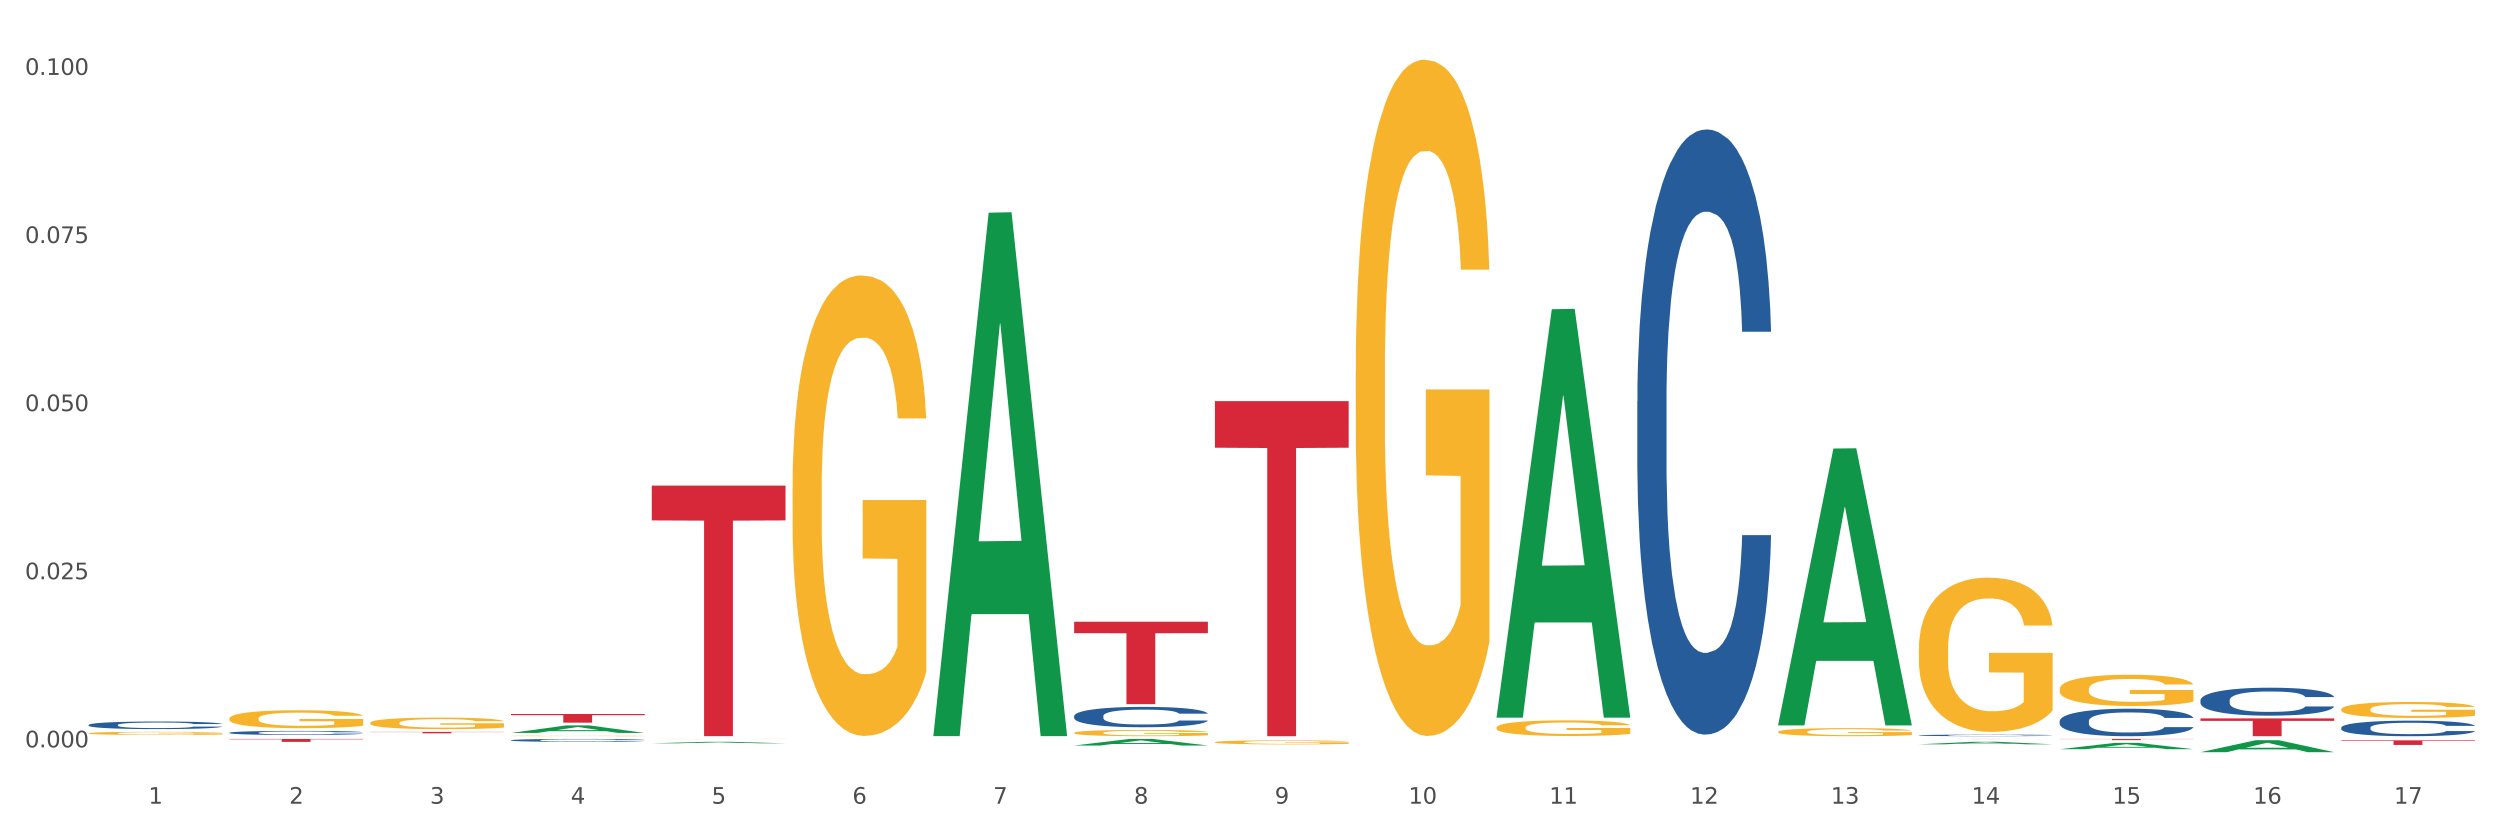 <?xml version="1.0" encoding="utf-8" standalone="no"?>
<!DOCTYPE svg PUBLIC "-//W3C//DTD SVG 1.1//EN"
  "http://www.w3.org/Graphics/SVG/1.1/DTD/svg11.dtd">
<svg xmlns:xlink="http://www.w3.org/1999/xlink" width="1080pt" height="360pt" viewBox="0 0 1080 360" xmlns="http://www.w3.org/2000/svg" version="1.1">
 <rect x="0" y="0" width="1080" height="360" fill="#333333" stroke="none"/>
 <defs>
  <style type="text/css">*{stroke-linejoin: round; stroke-linecap: butt}</style>
 </defs>
 <g id="figure_1">
  <g id="patch_1">
   <path d="M 0 360 
L 1080 360 
L 1080 0 
L 0 0 
z
" style="fill: #ffffff; stroke: #ffffff; stroke-linejoin: miter"/>
  </g>
  <g id="axes_1">
   <g id="matplotlib.axis_1">
    <g id="xtick_1">
     <g id="text_1">
      <!-- 1 -->
      <g style="fill: #4d4d4d" transform="translate(64.119 347.204) scale(0.096 -0.096)">
       <defs>
        <path id="DejaVuSans-31" d="M 794 531 
L 1825 531 
L 1825 4091 
L 703 3866 
L 703 4441 
L 1819 4666 
L 2450 4666 
L 2450 531 
L 3481 531 
L 3481 0 
L 794 0 
L 794 531 
z
" transform="scale(0.016)"/>
       </defs>
       <use xlink:href="#DejaVuSans-31"/>
      </g>
     </g>
    </g>
    <g id="xtick_2">
     <g id="text_2">
      <!-- 2 -->
      <g style="fill: #4d4d4d" transform="translate(124.94 347.204) scale(0.096 -0.096)">
       <defs>
        <path id="DejaVuSans-32" d="M 1228 531 
L 3431 531 
L 3431 0 
L 469 0 
L 469 531 
Q 828 903 1448 1529 
Q 2069 2156 2228 2338 
Q 2531 2678 2651 2914 
Q 2772 3150 2772 3378 
Q 2772 3750 2511 3984 
Q 2250 4219 1831 4219 
Q 1534 4219 1204 4116 
Q 875 4013 500 3803 
L 500 4441 
Q 881 4594 1212 4672 
Q 1544 4750 1819 4750 
Q 2544 4750 2975 4387 
Q 3406 4025 3406 3419 
Q 3406 3131 3298 2873 
Q 3191 2616 2906 2266 
Q 2828 2175 2409 1742 
Q 1991 1309 1228 531 
z
" transform="scale(0.016)"/>
       </defs>
       <use xlink:href="#DejaVuSans-32"/>
      </g>
     </g>
    </g>
    <g id="xtick_3">
     <g id="text_3">
      <!-- 3 -->
      <g style="fill: #4d4d4d" transform="translate(185.761 347.204) scale(0.096 -0.096)">
       <defs>
        <path id="DejaVuSans-33" d="M 2597 2516 
Q 3050 2419 3304 2112 
Q 3559 1806 3559 1356 
Q 3559 666 3084 287 
Q 2609 -91 1734 -91 
Q 1441 -91 1130 -33 
Q 819 25 488 141 
L 488 750 
Q 750 597 1062 519 
Q 1375 441 1716 441 
Q 2309 441 2620 675 
Q 2931 909 2931 1356 
Q 2931 1769 2642 2001 
Q 2353 2234 1838 2234 
L 1294 2234 
L 1294 2753 
L 1863 2753 
Q 2328 2753 2575 2939 
Q 2822 3125 2822 3475 
Q 2822 3834 2567 4026 
Q 2313 4219 1838 4219 
Q 1578 4219 1281 4162 
Q 984 4106 628 3988 
L 628 4550 
Q 988 4650 1302 4700 
Q 1616 4750 1894 4750 
Q 2613 4750 3031 4423 
Q 3450 4097 3450 3541 
Q 3450 3153 3228 2886 
Q 3006 2619 2597 2516 
z
" transform="scale(0.016)"/>
       </defs>
       <use xlink:href="#DejaVuSans-33"/>
      </g>
     </g>
    </g>
    <g id="xtick_4">
     <g id="text_4">
      <!-- 4 -->
      <g style="fill: #4d4d4d" transform="translate(246.582 347.204) scale(0.096 -0.096)">
       <defs>
        <path id="DejaVuSans-34" d="M 2419 4116 
L 825 1625 
L 2419 1625 
L 2419 4116 
z
M 2253 4666 
L 3047 4666 
L 3047 1625 
L 3713 1625 
L 3713 1100 
L 3047 1100 
L 3047 0 
L 2419 0 
L 2419 1100 
L 313 1100 
L 313 1709 
L 2253 4666 
z
" transform="scale(0.016)"/>
       </defs>
       <use xlink:href="#DejaVuSans-34"/>
      </g>
     </g>
    </g>
    <g id="xtick_5">
     <g id="text_5">
      <!-- 5 -->
      <g style="fill: #4d4d4d" transform="translate(307.403 347.204) scale(0.096 -0.096)">
       <defs>
        <path id="DejaVuSans-35" d="M 691 4666 
L 3169 4666 
L 3169 4134 
L 1269 4134 
L 1269 2991 
Q 1406 3038 1543 3061 
Q 1681 3084 1819 3084 
Q 2600 3084 3056 2656 
Q 3513 2228 3513 1497 
Q 3513 744 3044 326 
Q 2575 -91 1722 -91 
Q 1428 -91 1123 -41 
Q 819 9 494 109 
L 494 744 
Q 775 591 1075 516 
Q 1375 441 1709 441 
Q 2250 441 2565 725 
Q 2881 1009 2881 1497 
Q 2881 1984 2565 2268 
Q 2250 2553 1709 2553 
Q 1456 2553 1204 2497 
Q 953 2441 691 2322 
L 691 4666 
z
" transform="scale(0.016)"/>
       </defs>
       <use xlink:href="#DejaVuSans-35"/>
      </g>
     </g>
    </g>
    <g id="xtick_6">
     <g id="text_6">
      <!-- 6 -->
      <g style="fill: #4d4d4d" transform="translate(368.224 347.204) scale(0.096 -0.096)">
       <defs>
        <path id="DejaVuSans-36" d="M 2113 2584 
Q 1688 2584 1439 2293 
Q 1191 2003 1191 1497 
Q 1191 994 1439 701 
Q 1688 409 2113 409 
Q 2538 409 2786 701 
Q 3034 994 3034 1497 
Q 3034 2003 2786 2293 
Q 2538 2584 2113 2584 
z
M 3366 4563 
L 3366 3988 
Q 3128 4100 2886 4159 
Q 2644 4219 2406 4219 
Q 1781 4219 1451 3797 
Q 1122 3375 1075 2522 
Q 1259 2794 1537 2939 
Q 1816 3084 2150 3084 
Q 2853 3084 3261 2657 
Q 3669 2231 3669 1497 
Q 3669 778 3244 343 
Q 2819 -91 2113 -91 
Q 1303 -91 875 529 
Q 447 1150 447 2328 
Q 447 3434 972 4092 
Q 1497 4750 2381 4750 
Q 2619 4750 2861 4703 
Q 3103 4656 3366 4563 
z
" transform="scale(0.016)"/>
       </defs>
       <use xlink:href="#DejaVuSans-36"/>
      </g>
     </g>
    </g>
    <g id="xtick_7">
     <g id="text_7">
      <!-- 7 -->
      <g style="fill: #4d4d4d" transform="translate(429.045 347.204) scale(0.096 -0.096)">
       <defs>
        <path id="DejaVuSans-37" d="M 525 4666 
L 3525 4666 
L 3525 4397 
L 1831 0 
L 1172 0 
L 2766 4134 
L 525 4134 
L 525 4666 
z
" transform="scale(0.016)"/>
       </defs>
       <use xlink:href="#DejaVuSans-37"/>
      </g>
     </g>
    </g>
    <g id="xtick_8">
     <g id="text_8">
      <!-- 8 -->
      <g style="fill: #4d4d4d" transform="translate(489.866 347.204) scale(0.096 -0.096)">
       <defs>
        <path id="DejaVuSans-38" d="M 2034 2216 
Q 1584 2216 1326 1975 
Q 1069 1734 1069 1313 
Q 1069 891 1326 650 
Q 1584 409 2034 409 
Q 2484 409 2743 651 
Q 3003 894 3003 1313 
Q 3003 1734 2745 1975 
Q 2488 2216 2034 2216 
z
M 1403 2484 
Q 997 2584 770 2862 
Q 544 3141 544 3541 
Q 544 4100 942 4425 
Q 1341 4750 2034 4750 
Q 2731 4750 3128 4425 
Q 3525 4100 3525 3541 
Q 3525 3141 3298 2862 
Q 3072 2584 2669 2484 
Q 3125 2378 3379 2068 
Q 3634 1759 3634 1313 
Q 3634 634 3220 271 
Q 2806 -91 2034 -91 
Q 1263 -91 848 271 
Q 434 634 434 1313 
Q 434 1759 690 2068 
Q 947 2378 1403 2484 
z
M 1172 3481 
Q 1172 3119 1398 2916 
Q 1625 2713 2034 2713 
Q 2441 2713 2670 2916 
Q 2900 3119 2900 3481 
Q 2900 3844 2670 4047 
Q 2441 4250 2034 4250 
Q 1625 4250 1398 4047 
Q 1172 3844 1172 3481 
z
" transform="scale(0.016)"/>
       </defs>
       <use xlink:href="#DejaVuSans-38"/>
      </g>
     </g>
    </g>
    <g id="xtick_9">
     <g id="text_9">
      <!-- 9 -->
      <g style="fill: #4d4d4d" transform="translate(550.688 347.204) scale(0.096 -0.096)">
       <defs>
        <path id="DejaVuSans-39" d="M 703 97 
L 703 672 
Q 941 559 1184 500 
Q 1428 441 1663 441 
Q 2288 441 2617 861 
Q 2947 1281 2994 2138 
Q 2813 1869 2534 1725 
Q 2256 1581 1919 1581 
Q 1219 1581 811 2004 
Q 403 2428 403 3163 
Q 403 3881 828 4315 
Q 1253 4750 1959 4750 
Q 2769 4750 3195 4129 
Q 3622 3509 3622 2328 
Q 3622 1225 3098 567 
Q 2575 -91 1691 -91 
Q 1453 -91 1209 -44 
Q 966 3 703 97 
z
M 1959 2075 
Q 2384 2075 2632 2365 
Q 2881 2656 2881 3163 
Q 2881 3666 2632 3958 
Q 2384 4250 1959 4250 
Q 1534 4250 1286 3958 
Q 1038 3666 1038 3163 
Q 1038 2656 1286 2365 
Q 1534 2075 1959 2075 
z
" transform="scale(0.016)"/>
       </defs>
       <use xlink:href="#DejaVuSans-39"/>
      </g>
     </g>
    </g>
    <g id="xtick_10">
     <g id="text_10">
      <!-- 10 -->
      <g style="fill: #4d4d4d" transform="translate(608.455 347.204) scale(0.096 -0.096)">
       <defs>
        <path id="DejaVuSans-30" d="M 2034 4250 
Q 1547 4250 1301 3770 
Q 1056 3291 1056 2328 
Q 1056 1369 1301 889 
Q 1547 409 2034 409 
Q 2525 409 2770 889 
Q 3016 1369 3016 2328 
Q 3016 3291 2770 3770 
Q 2525 4250 2034 4250 
z
M 2034 4750 
Q 2819 4750 3233 4129 
Q 3647 3509 3647 2328 
Q 3647 1150 3233 529 
Q 2819 -91 2034 -91 
Q 1250 -91 836 529 
Q 422 1150 422 2328 
Q 422 3509 836 4129 
Q 1250 4750 2034 4750 
z
" transform="scale(0.016)"/>
       </defs>
       <use xlink:href="#DejaVuSans-31"/>
       <use xlink:href="#DejaVuSans-30" transform="translate(63.623 0)"/>
      </g>
     </g>
    </g>
    <g id="xtick_11">
     <g id="text_11">
      <!-- 11 -->
      <g style="fill: #4d4d4d" transform="translate(669.276 347.204) scale(0.096 -0.096)">
       <use xlink:href="#DejaVuSans-31"/>
       <use xlink:href="#DejaVuSans-31" transform="translate(63.623 0)"/>
      </g>
     </g>
    </g>
    <g id="xtick_12">
     <g id="text_12">
      <!-- 12 -->
      <g style="fill: #4d4d4d" transform="translate(730.097 347.204) scale(0.096 -0.096)">
       <use xlink:href="#DejaVuSans-31"/>
       <use xlink:href="#DejaVuSans-32" transform="translate(63.623 0)"/>
      </g>
     </g>
    </g>
    <g id="xtick_13">
     <g id="text_13">
      <!-- 13 -->
      <g style="fill: #4d4d4d" transform="translate(790.918 347.204) scale(0.096 -0.096)">
       <use xlink:href="#DejaVuSans-31"/>
       <use xlink:href="#DejaVuSans-33" transform="translate(63.623 0)"/>
      </g>
     </g>
    </g>
    <g id="xtick_14">
     <g id="text_14">
      <!-- 14 -->
      <g style="fill: #4d4d4d" transform="translate(851.739 347.204) scale(0.096 -0.096)">
       <use xlink:href="#DejaVuSans-31"/>
       <use xlink:href="#DejaVuSans-34" transform="translate(63.623 0)"/>
      </g>
     </g>
    </g>
    <g id="xtick_15">
     <g id="text_15">
      <!-- 15 -->
      <g style="fill: #4d4d4d" transform="translate(912.56 347.204) scale(0.096 -0.096)">
       <use xlink:href="#DejaVuSans-31"/>
       <use xlink:href="#DejaVuSans-35" transform="translate(63.623 0)"/>
      </g>
     </g>
    </g>
    <g id="xtick_16">
     <g id="text_16">
      <!-- 16 -->
      <g style="fill: #4d4d4d" transform="translate(973.381 347.204) scale(0.096 -0.096)">
       <use xlink:href="#DejaVuSans-31"/>
       <use xlink:href="#DejaVuSans-36" transform="translate(63.623 0)"/>
      </g>
     </g>
    </g>
    <g id="xtick_17">
     <g id="text_17">
      <!-- 17 -->
      <g style="fill: #4d4d4d" transform="translate(1034.202 347.204) scale(0.096 -0.096)">
       <use xlink:href="#DejaVuSans-31"/>
       <use xlink:href="#DejaVuSans-37" transform="translate(63.623 0)"/>
      </g>
     </g>
    </g>
    <g id="xtick_18"/>
    <g id="xtick_19"/>
    <g id="xtick_20"/>
    <g id="xtick_21"/>
    <g id="xtick_22"/>
    <g id="xtick_23"/>
    <g id="xtick_24"/>
    <g id="xtick_25"/>
    <g id="xtick_26"/>
    <g id="xtick_27"/>
    <g id="xtick_28"/>
    <g id="xtick_29"/>
    <g id="xtick_30"/>
    <g id="xtick_31"/>
    <g id="xtick_32"/>
    <g id="xtick_33"/>
   </g>
   <g id="matplotlib.axis_2">
    <g id="ytick_1">
     <g id="text_18">
      <!-- 0.000 -->
      <g style="fill: #4d4d4d" transform="translate(10.8 322.866) scale(0.096 -0.096)">
       <defs>
        <path id="DejaVuSans-2e" d="M 684 794 
L 1344 794 
L 1344 0 
L 684 0 
L 684 794 
z
" transform="scale(0.016)"/>
       </defs>
       <use xlink:href="#DejaVuSans-30"/>
       <use xlink:href="#DejaVuSans-2e" transform="translate(63.623 0)"/>
       <use xlink:href="#DejaVuSans-30" transform="translate(95.41 0)"/>
       <use xlink:href="#DejaVuSans-30" transform="translate(159.033 0)"/>
       <use xlink:href="#DejaVuSans-30" transform="translate(222.656 0)"/>
      </g>
     </g>
    </g>
    <g id="ytick_2">
     <g id="text_19">
      <!-- 0.025 -->
      <g style="fill: #4d4d4d" transform="translate(10.8 250.239) scale(0.096 -0.096)">
       <use xlink:href="#DejaVuSans-30"/>
       <use xlink:href="#DejaVuSans-2e" transform="translate(63.623 0)"/>
       <use xlink:href="#DejaVuSans-30" transform="translate(95.41 0)"/>
       <use xlink:href="#DejaVuSans-32" transform="translate(159.033 0)"/>
       <use xlink:href="#DejaVuSans-35" transform="translate(222.656 0)"/>
      </g>
     </g>
    </g>
    <g id="ytick_3">
     <g id="text_20">
      <!-- 0.050 -->
      <g style="fill: #4d4d4d" transform="translate(10.8 177.612) scale(0.096 -0.096)">
       <use xlink:href="#DejaVuSans-30"/>
       <use xlink:href="#DejaVuSans-2e" transform="translate(63.623 0)"/>
       <use xlink:href="#DejaVuSans-30" transform="translate(95.41 0)"/>
       <use xlink:href="#DejaVuSans-35" transform="translate(159.033 0)"/>
       <use xlink:href="#DejaVuSans-30" transform="translate(222.656 0)"/>
      </g>
     </g>
    </g>
    <g id="ytick_4">
     <g id="text_21">
      <!-- 0.075 -->
      <g style="fill: #4d4d4d" transform="translate(10.8 104.984) scale(0.096 -0.096)">
       <use xlink:href="#DejaVuSans-30"/>
       <use xlink:href="#DejaVuSans-2e" transform="translate(63.623 0)"/>
       <use xlink:href="#DejaVuSans-30" transform="translate(95.41 0)"/>
       <use xlink:href="#DejaVuSans-37" transform="translate(159.033 0)"/>
       <use xlink:href="#DejaVuSans-35" transform="translate(222.656 0)"/>
      </g>
     </g>
    </g>
    <g id="ytick_5">
     <g id="text_22">
      <!-- 0.100 -->
      <g style="fill: #4d4d4d" transform="translate(10.8 32.357) scale(0.096 -0.096)">
       <use xlink:href="#DejaVuSans-30"/>
       <use xlink:href="#DejaVuSans-2e" transform="translate(63.623 0)"/>
       <use xlink:href="#DejaVuSans-31" transform="translate(95.41 0)"/>
       <use xlink:href="#DejaVuSans-30" transform="translate(159.033 0)"/>
       <use xlink:href="#DejaVuSans-30" transform="translate(222.656 0)"/>
      </g>
     </g>
    </g>
    <g id="ytick_6"/>
    <g id="ytick_7"/>
    <g id="ytick_8"/>
    <g id="ytick_9"/>
   </g>
   <g id="PolyCollection_1">
    <path d="M 828.957 321.541 
L 829.016 321.54 
L 852.843 320.444 
L 862.731 320.443 
L 886.737 321.543 
L 875.3 321.543 
L 870.118 321.287 
L 845.516 321.287 
L 845.338 321.291 
L 840.334 321.543 
L 828.957 321.543 
L 828.957 321.541 
L 848.614 321.134 
L 867.02 321.133 
L 857.906 320.678 
L 857.787 320.676 
L 857.668 320.679 
L 848.554 321.133 
L 848.614 321.134 
L 828.957 321.541 
z
" clip-path="url(#pbfab1321dd)" style="fill: #109648"/>
    <path d="M 950.599 324.94 
L 950.658 324.935 
L 974.485 319.765 
L 984.373 319.76 
L 1008.379 324.95 
L 996.942 324.95 
L 991.76 323.741 
L 967.159 323.741 
L 966.98 323.76 
L 961.976 324.95 
L 950.599 324.95 
L 950.599 324.94 
L 970.256 323.02 
L 988.662 323.015 
L 979.549 320.866 
L 979.429 320.856 
L 979.31 320.871 
L 970.196 323.015 
L 970.256 323.02 
L 950.599 324.94 
z
" clip-path="url(#pbfab1321dd)" style="fill: #109648"/>
    <path d="M 889.778 323.653 
L 889.837 323.651 
L 913.664 320.911 
L 923.552 320.909 
L 947.558 323.659 
L 936.121 323.659 
L 930.939 323.018 
L 906.337 323.018 
L 906.159 323.029 
L 901.155 323.659 
L 889.778 323.659 
L 889.778 323.653 
L 909.435 322.636 
L 927.841 322.634 
L 918.727 321.495 
L 918.608 321.49 
L 918.489 321.497 
L 909.375 322.634 
L 909.435 322.636 
L 889.778 323.653 
z
" clip-path="url(#pbfab1321dd)" style="fill: #109648"/>
    <path d="M 646.494 314.325 
L 646.562 314.319 
L 646.562 314.097 
L 646.698 313.906 
L 647.38 313.444 
L 648.404 313.062 
L 649.154 312.859 
L 649.904 312.693 
L 650.791 312.526 
L 651.883 312.354 
L 653.861 312.101 
L 655.089 311.972 
L 656.59 311.836 
L 659.318 311.639 
L 661.297 311.528 
L 663.343 311.436 
L 666.686 311.325 
L 668.869 311.276 
L 671.188 311.239 
L 673.985 311.214 
L 676.1 311.208 
L 680.739 311.226 
L 684.695 311.282 
L 686.605 311.325 
L 689.061 311.399 
L 690.357 311.448 
L 692.472 311.547 
L 694.655 311.676 
L 696.156 311.787 
L 698.407 311.997 
L 700.112 312.206 
L 701.681 312.465 
L 702.5 312.643 
L 703.114 312.81 
L 703.66 313.001 
L 704.205 313.303 
L 691.926 313.303 
L 691.449 313.087 
L 690.698 312.884 
L 689.607 312.687 
L 688.652 312.563 
L 687.015 312.409 
L 685.514 312.311 
L 683.945 312.237 
L 682.035 312.175 
L 680.534 312.144 
L 678.419 312.12 
L 674.258 312.126 
L 671.461 312.175 
L 669.551 312.237 
L 668.323 312.292 
L 667.232 312.354 
L 666.004 312.44 
L 664.571 312.57 
L 663.548 312.687 
L 662.525 312.834 
L 661.706 312.982 
L 660.956 313.155 
L 660.342 313.34 
L 659.864 313.531 
L 659.455 313.765 
L 659.114 314.153 
L 659.114 314.997 
L 659.25 315.188 
L 659.591 315.44 
L 660.001 315.631 
L 660.683 315.859 
L 661.297 316.013 
L 662.456 316.235 
L 663.753 316.42 
L 664.776 316.537 
L 665.799 316.636 
L 667.573 316.771 
L 669.551 316.882 
L 671.256 316.95 
L 673.576 317.011 
L 675.145 317.036 
L 676.509 317.048 
L 679.852 317.048 
L 682.239 317.03 
L 684.9 316.987 
L 686.946 316.931 
L 688.652 316.864 
L 690.562 316.753 
L 691.79 316.648 
L 691.79 315.36 
L 676.782 315.354 
L 676.782 314.498 
L 704.274 314.498 
L 704.274 317.011 
L 703.114 317.141 
L 701.818 317.258 
L 700.453 317.363 
L 698.407 317.492 
L 695.951 317.615 
L 693.768 317.701 
L 691.449 317.775 
L 688.72 317.843 
L 685.173 317.905 
L 682.99 317.929 
L 680.261 317.948 
L 677.055 317.954 
L 674.258 317.942 
L 671.529 317.911 
L 668.664 317.856 
L 665.867 317.775 
L 663.753 317.695 
L 661.638 317.597 
L 659.387 317.467 
L 657.613 317.344 
L 656.249 317.233 
L 654.748 317.092 
L 653.111 316.907 
L 651.883 316.74 
L 650.791 316.568 
L 649.632 316.346 
L 648.813 316.155 
L 647.994 315.915 
L 647.517 315.736 
L 646.971 315.459 
L 646.562 315.071 
L 646.494 314.325 
z
" clip-path="url(#pbfab1321dd)" style="fill: #f7b32b"/>
    <path d="M 889.778 297.733 
L 889.846 297.721 
L 889.846 297.277 
L 889.983 296.895 
L 890.665 295.971 
L 891.688 295.207 
L 892.438 294.8 
L 893.189 294.468 
L 894.076 294.135 
L 895.167 293.79 
L 897.145 293.285 
L 898.373 293.026 
L 899.874 292.755 
L 902.603 292.36 
L 904.581 292.139 
L 906.628 291.954 
L 909.97 291.732 
L 912.153 291.633 
L 914.473 291.559 
L 917.269 291.51 
L 919.384 291.498 
L 924.023 291.535 
L 927.98 291.646 
L 929.89 291.732 
L 932.345 291.88 
L 933.642 291.978 
L 935.756 292.176 
L 937.939 292.434 
L 939.44 292.656 
L 941.691 293.075 
L 943.397 293.494 
L 944.966 294.012 
L 945.784 294.369 
L 946.398 294.702 
L 946.944 295.084 
L 947.49 295.688 
L 935.211 295.688 
L 934.733 295.256 
L 933.983 294.85 
L 932.891 294.455 
L 931.936 294.209 
L 930.299 293.901 
L 928.798 293.704 
L 927.229 293.556 
L 925.319 293.433 
L 923.818 293.371 
L 921.704 293.322 
L 917.542 293.334 
L 914.745 293.433 
L 912.835 293.556 
L 911.607 293.667 
L 910.516 293.79 
L 909.288 293.962 
L 907.855 294.221 
L 906.832 294.455 
L 905.809 294.751 
L 904.99 295.047 
L 904.24 295.392 
L 903.626 295.762 
L 903.148 296.144 
L 902.739 296.612 
L 902.398 297.388 
L 902.398 299.077 
L 902.534 299.459 
L 902.876 299.964 
L 903.285 300.346 
L 903.967 300.802 
L 904.581 301.11 
L 905.741 301.553 
L 907.037 301.923 
L 908.06 302.157 
L 909.083 302.354 
L 910.857 302.626 
L 912.835 302.847 
L 914.541 302.983 
L 916.86 303.106 
L 918.429 303.155 
L 919.793 303.18 
L 923.136 303.18 
L 925.524 303.143 
L 928.184 303.057 
L 930.231 302.946 
L 931.936 302.81 
L 933.846 302.589 
L 935.074 302.379 
L 935.074 299.804 
L 920.066 299.791 
L 920.066 298.078 
L 947.558 298.078 
L 947.558 303.106 
L 946.398 303.365 
L 945.102 303.599 
L 943.738 303.809 
L 941.691 304.067 
L 939.235 304.314 
L 937.052 304.486 
L 934.733 304.634 
L 932.004 304.77 
L 928.457 304.893 
L 926.274 304.942 
L 923.545 304.979 
L 920.339 304.992 
L 917.542 304.967 
L 914.814 304.905 
L 911.948 304.794 
L 909.152 304.634 
L 907.037 304.474 
L 904.922 304.277 
L 902.671 304.018 
L 900.897 303.772 
L 899.533 303.55 
L 898.032 303.266 
L 896.395 302.897 
L 895.167 302.564 
L 894.076 302.219 
L 892.916 301.775 
L 892.097 301.393 
L 891.279 300.913 
L 890.801 300.555 
L 890.255 300.001 
L 889.846 299.224 
L 889.778 297.733 
z
" clip-path="url(#pbfab1321dd)" style="fill: #f7b32b"/>
    <path d="M 1011.42 306.44 
L 1011.488 306.434 
L 1011.488 306.207 
L 1011.625 306.012 
L 1012.307 305.54 
L 1013.33 305.149 
L 1014.08 304.941 
L 1014.831 304.771 
L 1015.718 304.601 
L 1016.809 304.425 
L 1018.787 304.166 
L 1020.015 304.034 
L 1021.516 303.895 
L 1024.245 303.694 
L 1026.223 303.58 
L 1028.27 303.486 
L 1031.612 303.372 
L 1033.795 303.322 
L 1036.115 303.284 
L 1038.912 303.259 
L 1041.026 303.253 
L 1045.665 303.272 
L 1049.622 303.328 
L 1051.532 303.372 
L 1053.988 303.448 
L 1055.284 303.498 
L 1057.398 303.599 
L 1059.581 303.732 
L 1061.082 303.845 
L 1063.333 304.059 
L 1065.039 304.273 
L 1066.608 304.538 
L 1067.426 304.721 
L 1068.04 304.891 
L 1068.586 305.086 
L 1069.132 305.395 
L 1056.853 305.395 
L 1056.375 305.174 
L 1055.625 304.966 
L 1054.533 304.765 
L 1053.578 304.639 
L 1051.941 304.481 
L 1050.44 304.38 
L 1048.871 304.305 
L 1046.961 304.242 
L 1045.46 304.21 
L 1043.346 304.185 
L 1039.184 304.191 
L 1036.388 304.242 
L 1034.477 304.305 
L 1033.25 304.362 
L 1032.158 304.425 
L 1030.93 304.513 
L 1029.498 304.645 
L 1028.474 304.765 
L 1027.451 304.916 
L 1026.632 305.067 
L 1025.882 305.243 
L 1025.268 305.432 
L 1024.791 305.628 
L 1024.381 305.867 
L 1024.04 306.264 
L 1024.04 307.127 
L 1024.177 307.322 
L 1024.518 307.581 
L 1024.927 307.776 
L 1025.609 308.009 
L 1026.223 308.167 
L 1027.383 308.393 
L 1028.679 308.582 
L 1029.702 308.702 
L 1030.725 308.803 
L 1032.499 308.942 
L 1034.477 309.055 
L 1036.183 309.124 
L 1038.502 309.187 
L 1040.071 309.212 
L 1041.436 309.225 
L 1044.778 309.225 
L 1047.166 309.206 
L 1049.826 309.162 
L 1051.873 309.105 
L 1053.578 309.036 
L 1055.488 308.923 
L 1056.716 308.816 
L 1056.716 307.499 
L 1041.708 307.493 
L 1041.708 306.617 
L 1069.2 306.617 
L 1069.2 309.187 
L 1068.04 309.32 
L 1066.744 309.439 
L 1065.38 309.546 
L 1063.333 309.679 
L 1060.877 309.805 
L 1058.695 309.893 
L 1056.375 309.968 
L 1053.646 310.038 
L 1050.099 310.101 
L 1047.916 310.126 
L 1045.188 310.145 
L 1041.981 310.151 
L 1039.184 310.138 
L 1036.456 310.107 
L 1033.591 310.05 
L 1030.794 309.968 
L 1028.679 309.886 
L 1026.564 309.786 
L 1024.313 309.653 
L 1022.539 309.527 
L 1021.175 309.414 
L 1019.674 309.269 
L 1018.037 309.08 
L 1016.809 308.91 
L 1015.718 308.734 
L 1014.558 308.507 
L 1013.739 308.312 
L 1012.921 308.066 
L 1012.443 307.883 
L 1011.898 307.6 
L 1011.488 307.203 
L 1011.42 306.44 
z
" clip-path="url(#pbfab1321dd)" style="fill: #f7b32b"/>
    <path d="M 768.136 316.161 
L 768.204 316.158 
L 768.204 316.043 
L 768.34 315.944 
L 769.023 315.704 
L 770.046 315.506 
L 770.796 315.4 
L 771.547 315.314 
L 772.433 315.228 
L 773.525 315.138 
L 775.503 315.007 
L 776.731 314.94 
L 778.232 314.869 
L 780.961 314.767 
L 782.939 314.71 
L 784.985 314.662 
L 788.328 314.604 
L 790.511 314.578 
L 792.83 314.559 
L 795.627 314.546 
L 797.742 314.543 
L 802.381 314.553 
L 806.337 314.582 
L 808.247 314.604 
L 810.703 314.642 
L 811.999 314.668 
L 814.114 314.719 
L 816.297 314.786 
L 817.798 314.844 
L 820.049 314.953 
L 821.755 315.061 
L 823.323 315.196 
L 824.142 315.288 
L 824.756 315.375 
L 825.302 315.474 
L 825.848 315.631 
L 813.568 315.631 
L 813.091 315.519 
L 812.341 315.413 
L 811.249 315.311 
L 810.294 315.247 
L 808.657 315.167 
L 807.156 315.116 
L 805.587 315.077 
L 803.677 315.045 
L 802.176 315.029 
L 800.061 315.017 
L 795.9 315.02 
L 793.103 315.045 
L 791.193 315.077 
L 789.965 315.106 
L 788.874 315.138 
L 787.646 315.183 
L 786.213 315.25 
L 785.19 315.311 
L 784.167 315.387 
L 783.348 315.464 
L 782.598 315.554 
L 781.984 315.65 
L 781.506 315.749 
L 781.097 315.87 
L 780.756 316.072 
L 780.756 316.51 
L 780.892 316.609 
L 781.233 316.74 
L 781.643 316.839 
L 782.325 316.958 
L 782.939 317.038 
L 784.099 317.153 
L 785.395 317.249 
L 786.418 317.309 
L 787.441 317.361 
L 789.215 317.431 
L 791.193 317.488 
L 792.899 317.524 
L 795.218 317.556 
L 796.787 317.568 
L 798.151 317.575 
L 801.494 317.575 
L 803.882 317.565 
L 806.542 317.543 
L 808.589 317.514 
L 810.294 317.479 
L 812.204 317.421 
L 813.432 317.367 
L 813.432 316.699 
L 798.424 316.695 
L 798.424 316.251 
L 825.916 316.251 
L 825.916 317.556 
L 824.756 317.623 
L 823.46 317.684 
L 822.096 317.738 
L 820.049 317.805 
L 817.593 317.869 
L 815.41 317.914 
L 813.091 317.952 
L 810.362 317.987 
L 806.815 318.019 
L 804.632 318.032 
L 801.903 318.042 
L 798.697 318.045 
L 795.9 318.039 
L 793.171 318.023 
L 790.306 317.994 
L 787.509 317.952 
L 785.395 317.911 
L 783.28 317.859 
L 781.029 317.792 
L 779.255 317.728 
L 777.891 317.671 
L 776.39 317.597 
L 774.753 317.501 
L 773.525 317.415 
L 772.433 317.325 
L 771.274 317.21 
L 770.455 317.111 
L 769.637 316.986 
L 769.159 316.894 
L 768.613 316.75 
L 768.204 316.548 
L 768.136 316.161 
z
" clip-path="url(#pbfab1321dd)" style="fill: #f7b32b"/>
    <path d="M 828.957 280.343 
L 829.025 280.283 
L 829.025 278.092 
L 829.161 276.206 
L 829.844 271.643 
L 830.867 267.87 
L 831.617 265.863 
L 832.368 264.22 
L 833.254 262.577 
L 834.346 260.873 
L 836.324 258.379 
L 837.552 257.101 
L 839.053 255.763 
L 841.782 253.816 
L 843.76 252.72 
L 845.806 251.808 
L 849.149 250.713 
L 851.332 250.226 
L 853.651 249.861 
L 856.448 249.617 
L 858.563 249.557 
L 863.202 249.739 
L 867.158 250.287 
L 869.069 250.713 
L 871.524 251.443 
L 872.82 251.929 
L 874.935 252.903 
L 877.118 254.181 
L 878.619 255.276 
L 880.87 257.345 
L 882.576 259.413 
L 884.145 261.969 
L 884.963 263.733 
L 885.577 265.376 
L 886.123 267.262 
L 886.669 270.243 
L 874.389 270.243 
L 873.912 268.114 
L 873.162 266.106 
L 872.07 264.159 
L 871.115 262.942 
L 869.478 261.421 
L 867.977 260.448 
L 866.408 259.717 
L 864.498 259.109 
L 862.997 258.805 
L 860.882 258.561 
L 856.721 258.622 
L 853.924 259.109 
L 852.014 259.717 
L 850.786 260.265 
L 849.695 260.873 
L 848.467 261.725 
L 847.034 263.003 
L 846.011 264.159 
L 844.988 265.619 
L 844.169 267.08 
L 843.419 268.783 
L 842.805 270.608 
L 842.327 272.495 
L 841.918 274.807 
L 841.577 278.64 
L 841.577 286.975 
L 841.713 288.861 
L 842.055 291.356 
L 842.464 293.242 
L 843.146 295.493 
L 843.76 297.014 
L 844.92 299.205 
L 846.216 301.03 
L 847.239 302.186 
L 848.262 303.16 
L 850.036 304.498 
L 852.014 305.593 
L 853.72 306.263 
L 856.039 306.871 
L 857.608 307.114 
L 858.972 307.236 
L 862.315 307.236 
L 864.703 307.054 
L 867.363 306.628 
L 869.41 306.08 
L 871.115 305.411 
L 873.025 304.316 
L 874.253 303.281 
L 874.253 290.565 
L 859.245 290.504 
L 859.245 282.047 
L 886.737 282.047 
L 886.737 306.871 
L 885.577 308.149 
L 884.281 309.305 
L 882.917 310.339 
L 880.87 311.617 
L 878.414 312.834 
L 876.231 313.686 
L 873.912 314.416 
L 871.183 315.085 
L 867.636 315.693 
L 865.453 315.937 
L 862.724 316.119 
L 859.518 316.18 
L 856.721 316.058 
L 853.993 315.754 
L 851.127 315.207 
L 848.331 314.416 
L 846.216 313.625 
L 844.101 312.651 
L 841.85 311.374 
L 840.076 310.157 
L 838.712 309.061 
L 837.211 307.662 
L 835.574 305.837 
L 834.346 304.194 
L 833.254 302.49 
L 832.095 300.3 
L 831.276 298.414 
L 830.458 296.041 
L 829.98 294.277 
L 829.434 291.539 
L 829.025 287.705 
L 828.957 280.343 
z
" clip-path="url(#pbfab1321dd)" style="fill: #f7b32b"/>
    <path d="M 38.283 316.776 
L 38.351 316.775 
L 38.351 316.73 
L 38.488 316.691 
L 39.17 316.598 
L 40.193 316.52 
L 40.943 316.479 
L 41.694 316.445 
L 42.581 316.412 
L 43.672 316.377 
L 45.65 316.325 
L 46.878 316.299 
L 48.379 316.272 
L 51.108 316.232 
L 53.086 316.209 
L 55.133 316.19 
L 58.475 316.168 
L 60.658 316.158 
L 62.978 316.151 
L 65.775 316.146 
L 67.889 316.144 
L 72.528 316.148 
L 76.485 316.159 
L 78.395 316.168 
L 80.851 316.183 
L 82.147 316.193 
L 84.261 316.213 
L 86.444 316.239 
L 87.945 316.262 
L 90.196 316.304 
L 91.902 316.347 
L 93.471 316.399 
L 94.289 316.435 
L 94.903 316.469 
L 95.449 316.508 
L 95.995 316.569 
L 83.716 316.569 
L 83.238 316.525 
L 82.488 316.484 
L 81.396 316.444 
L 80.441 316.419 
L 78.804 316.388 
L 77.303 316.368 
L 75.734 316.353 
L 73.824 316.34 
L 72.323 316.334 
L 70.209 316.329 
L 66.047 316.33 
L 63.251 316.34 
L 61.34 316.353 
L 60.113 316.364 
L 59.021 316.377 
L 57.793 316.394 
L 56.361 316.42 
L 55.337 316.444 
L 54.314 316.474 
L 53.495 316.504 
L 52.745 316.539 
L 52.131 316.576 
L 51.654 316.615 
L 51.244 316.663 
L 50.903 316.741 
L 50.903 316.913 
L 51.04 316.951 
L 51.381 317.002 
L 51.79 317.041 
L 52.472 317.087 
L 53.086 317.119 
L 54.246 317.164 
L 55.542 317.201 
L 56.565 317.225 
L 57.588 317.245 
L 59.362 317.272 
L 61.34 317.295 
L 63.046 317.308 
L 65.365 317.321 
L 66.934 317.326 
L 68.299 317.328 
L 71.641 317.328 
L 74.029 317.325 
L 76.689 317.316 
L 78.736 317.305 
L 80.441 317.291 
L 82.351 317.269 
L 83.579 317.247 
L 83.579 316.986 
L 68.571 316.985 
L 68.571 316.811 
L 96.063 316.811 
L 96.063 317.321 
L 94.903 317.347 
L 93.607 317.371 
L 92.243 317.392 
L 90.196 317.418 
L 87.741 317.443 
L 85.558 317.461 
L 83.238 317.476 
L 80.509 317.49 
L 76.962 317.502 
L 74.779 317.507 
L 72.051 317.511 
L 68.844 317.512 
L 66.047 317.51 
L 63.319 317.503 
L 60.454 317.492 
L 57.657 317.476 
L 55.542 317.46 
L 53.427 317.44 
L 51.176 317.413 
L 49.402 317.388 
L 48.038 317.366 
L 46.537 317.337 
L 44.9 317.3 
L 43.672 317.266 
L 42.581 317.231 
L 41.421 317.186 
L 40.602 317.147 
L 39.784 317.099 
L 39.306 317.062 
L 38.761 317.006 
L 38.351 316.927 
L 38.283 316.776 
z
" clip-path="url(#pbfab1321dd)" style="fill: #f7b32b"/>
    <path d="M 99.104 310.412 
L 99.172 310.405 
L 99.172 310.15 
L 99.309 309.931 
L 99.991 309.4 
L 101.014 308.961 
L 101.765 308.728 
L 102.515 308.536 
L 103.402 308.345 
L 104.493 308.147 
L 106.472 307.857 
L 107.699 307.708 
L 109.2 307.553 
L 111.929 307.326 
L 113.907 307.199 
L 115.954 307.093 
L 119.296 306.965 
L 121.479 306.909 
L 123.799 306.866 
L 126.596 306.838 
L 128.71 306.831 
L 133.349 306.852 
L 137.306 306.916 
L 139.216 306.965 
L 141.672 307.05 
L 142.968 307.107 
L 145.082 307.22 
L 147.265 307.369 
L 148.766 307.496 
L 151.017 307.737 
L 152.723 307.977 
L 154.292 308.275 
L 155.11 308.48 
L 155.724 308.671 
L 156.27 308.89 
L 156.816 309.237 
L 144.537 309.237 
L 144.059 308.989 
L 143.309 308.756 
L 142.217 308.529 
L 141.262 308.388 
L 139.625 308.211 
L 138.124 308.098 
L 136.555 308.013 
L 134.645 307.942 
L 133.144 307.907 
L 131.03 307.878 
L 126.868 307.885 
L 124.072 307.942 
L 122.161 308.013 
L 120.934 308.076 
L 119.842 308.147 
L 118.614 308.246 
L 117.182 308.395 
L 116.158 308.529 
L 115.135 308.699 
L 114.317 308.869 
L 113.566 309.067 
L 112.952 309.279 
L 112.475 309.499 
L 112.065 309.768 
L 111.724 310.214 
L 111.724 311.183 
L 111.861 311.403 
L 112.202 311.693 
L 112.611 311.912 
L 113.293 312.174 
L 113.907 312.351 
L 115.067 312.606 
L 116.363 312.818 
L 117.386 312.952 
L 118.41 313.066 
L 120.183 313.221 
L 122.161 313.349 
L 123.867 313.426 
L 126.186 313.497 
L 127.755 313.526 
L 129.12 313.54 
L 132.462 313.54 
L 134.85 313.518 
L 137.51 313.469 
L 139.557 313.405 
L 141.262 313.327 
L 143.172 313.2 
L 144.4 313.08 
L 144.4 311.601 
L 129.393 311.594 
L 129.393 310.61 
L 156.884 310.61 
L 156.884 313.497 
L 155.724 313.646 
L 154.428 313.78 
L 153.064 313.901 
L 151.017 314.049 
L 148.562 314.191 
L 146.379 314.29 
L 144.059 314.375 
L 141.331 314.453 
L 137.783 314.523 
L 135.6 314.552 
L 132.872 314.573 
L 129.665 314.58 
L 126.868 314.566 
L 124.14 314.53 
L 121.275 314.467 
L 118.478 314.375 
L 116.363 314.283 
L 114.248 314.17 
L 111.997 314.021 
L 110.223 313.879 
L 108.859 313.752 
L 107.358 313.589 
L 105.721 313.377 
L 104.493 313.186 
L 103.402 312.988 
L 102.242 312.733 
L 101.423 312.514 
L 100.605 312.238 
L 100.127 312.032 
L 99.582 311.714 
L 99.172 311.268 
L 99.104 310.412 
z
" clip-path="url(#pbfab1321dd)" style="fill: #f7b32b"/>
    <path d="M 159.925 312.313 
L 159.993 312.309 
L 159.993 312.144 
L 160.13 312.003 
L 160.812 311.66 
L 161.835 311.377 
L 162.586 311.226 
L 163.336 311.103 
L 164.223 310.979 
L 165.314 310.851 
L 167.293 310.664 
L 168.52 310.568 
L 170.021 310.468 
L 172.75 310.322 
L 174.728 310.239 
L 176.775 310.171 
L 180.117 310.089 
L 182.3 310.052 
L 184.62 310.025 
L 187.417 310.006 
L 189.531 310.002 
L 194.17 310.016 
L 198.127 310.057 
L 200.037 310.089 
L 202.493 310.143 
L 203.789 310.18 
L 205.904 310.253 
L 208.087 310.349 
L 209.587 310.431 
L 211.838 310.587 
L 213.544 310.742 
L 215.113 310.934 
L 215.931 311.066 
L 216.545 311.189 
L 217.091 311.331 
L 217.637 311.555 
L 205.358 311.555 
L 204.88 311.395 
L 204.13 311.244 
L 203.038 311.098 
L 202.083 311.007 
L 200.446 310.893 
L 198.945 310.819 
L 197.376 310.765 
L 195.466 310.719 
L 193.966 310.696 
L 191.851 310.678 
L 187.69 310.682 
L 184.893 310.719 
L 182.983 310.765 
L 181.755 310.806 
L 180.663 310.851 
L 179.435 310.915 
L 178.003 311.011 
L 176.979 311.098 
L 175.956 311.208 
L 175.138 311.317 
L 174.387 311.445 
L 173.773 311.582 
L 173.296 311.724 
L 172.886 311.898 
L 172.545 312.185 
L 172.545 312.811 
L 172.682 312.953 
L 173.023 313.14 
L 173.432 313.282 
L 174.114 313.451 
L 174.728 313.565 
L 175.888 313.729 
L 177.184 313.866 
L 178.207 313.953 
L 179.231 314.026 
L 181.004 314.127 
L 182.983 314.209 
L 184.688 314.259 
L 187.007 314.305 
L 188.576 314.323 
L 189.941 314.332 
L 193.283 314.332 
L 195.671 314.318 
L 198.331 314.286 
L 200.378 314.245 
L 202.083 314.195 
L 203.993 314.113 
L 205.221 314.035 
L 205.221 313.081 
L 190.214 313.076 
L 190.214 312.441 
L 217.705 312.441 
L 217.705 314.305 
L 216.545 314.401 
L 215.249 314.487 
L 213.885 314.565 
L 211.838 314.661 
L 209.383 314.752 
L 207.2 314.816 
L 204.88 314.871 
L 202.152 314.921 
L 198.604 314.967 
L 196.421 314.985 
L 193.693 314.999 
L 190.486 315.004 
L 187.69 314.994 
L 184.961 314.972 
L 182.096 314.931 
L 179.299 314.871 
L 177.184 314.812 
L 175.069 314.739 
L 172.818 314.643 
L 171.045 314.551 
L 169.68 314.469 
L 168.179 314.364 
L 166.542 314.227 
L 165.314 314.104 
L 164.223 313.976 
L 163.063 313.811 
L 162.245 313.67 
L 161.426 313.492 
L 160.948 313.359 
L 160.403 313.154 
L 159.993 312.866 
L 159.925 312.313 
z
" clip-path="url(#pbfab1321dd)" style="fill: #f7b32b"/>
    <path d="M 220.746 317.921 
L 220.814 317.921 
L 220.814 317.913 
L 220.951 317.907 
L 221.633 317.891 
L 222.656 317.878 
L 223.407 317.871 
L 224.157 317.865 
L 225.044 317.86 
L 226.135 317.854 
L 228.114 317.845 
L 229.342 317.841 
L 230.842 317.836 
L 233.571 317.829 
L 235.549 317.826 
L 237.596 317.822 
L 240.938 317.819 
L 243.121 317.817 
L 245.441 317.816 
L 248.238 317.815 
L 250.352 317.815 
L 254.991 317.815 
L 258.948 317.817 
L 260.858 317.819 
L 263.314 317.821 
L 264.61 317.823 
L 266.725 317.826 
L 268.908 317.831 
L 270.408 317.834 
L 272.66 317.842 
L 274.365 317.849 
L 275.934 317.857 
L 276.753 317.864 
L 277.367 317.869 
L 277.912 317.876 
L 278.458 317.886 
L 266.179 317.886 
L 265.701 317.879 
L 264.951 317.872 
L 263.859 317.865 
L 262.904 317.861 
L 261.267 317.856 
L 259.766 317.852 
L 258.197 317.85 
L 256.287 317.848 
L 254.787 317.847 
L 252.672 317.846 
L 248.511 317.846 
L 245.714 317.848 
L 243.804 317.85 
L 242.576 317.852 
L 241.484 317.854 
L 240.256 317.857 
L 238.824 317.861 
L 237.8 317.865 
L 236.777 317.87 
L 235.959 317.875 
L 235.208 317.881 
L 234.594 317.887 
L 234.117 317.894 
L 233.707 317.902 
L 233.366 317.915 
L 233.366 317.944 
L 233.503 317.95 
L 233.844 317.959 
L 234.253 317.966 
L 234.935 317.973 
L 235.549 317.979 
L 236.709 317.986 
L 238.005 317.993 
L 239.028 317.997 
L 240.052 318 
L 241.825 318.005 
L 243.804 318.008 
L 245.509 318.011 
L 247.828 318.013 
L 249.397 318.014 
L 250.762 318.014 
L 254.104 318.014 
L 256.492 318.013 
L 259.152 318.012 
L 261.199 318.01 
L 262.904 318.008 
L 264.815 318.004 
L 266.042 318 
L 266.042 317.956 
L 251.035 317.956 
L 251.035 317.927 
L 278.526 317.927 
L 278.526 318.013 
L 277.367 318.017 
L 276.07 318.021 
L 274.706 318.025 
L 272.66 318.029 
L 270.204 318.033 
L 268.021 318.036 
L 265.701 318.039 
L 262.973 318.041 
L 259.425 318.043 
L 257.242 318.044 
L 254.514 318.045 
L 251.308 318.045 
L 248.511 318.044 
L 245.782 318.043 
L 242.917 318.042 
L 240.12 318.039 
L 238.005 318.036 
L 235.89 318.033 
L 233.639 318.028 
L 231.866 318.024 
L 230.501 318.02 
L 229 318.015 
L 227.363 318.009 
L 226.135 318.003 
L 225.044 317.998 
L 223.884 317.99 
L 223.066 317.983 
L 222.247 317.975 
L 221.769 317.969 
L 221.224 317.96 
L 220.814 317.946 
L 220.746 317.921 
z
" clip-path="url(#pbfab1321dd)" style="fill: #f7b32b"/>
    <path d="M 281.567 319.243 
L 281.635 319.243 
L 281.635 319.241 
L 281.772 319.24 
L 282.454 319.236 
L 283.477 319.233 
L 284.228 319.232 
L 284.978 319.23 
L 285.865 319.229 
L 286.956 319.228 
L 288.935 319.226 
L 290.163 319.225 
L 291.663 319.224 
L 294.392 319.222 
L 296.37 319.221 
L 298.417 319.221 
L 301.76 319.22 
L 303.943 319.219 
L 306.262 319.219 
L 309.059 319.219 
L 311.174 319.219 
L 315.812 319.219 
L 319.769 319.219 
L 321.679 319.22 
L 324.135 319.22 
L 325.431 319.221 
L 327.546 319.221 
L 329.729 319.222 
L 331.229 319.223 
L 333.481 319.225 
L 335.186 319.227 
L 336.755 319.229 
L 337.574 319.23 
L 338.188 319.231 
L 338.733 319.233 
L 339.279 319.235 
L 327 319.235 
L 326.522 319.233 
L 325.772 319.232 
L 324.681 319.23 
L 323.726 319.229 
L 322.088 319.228 
L 320.588 319.227 
L 319.019 319.227 
L 317.108 319.226 
L 315.608 319.226 
L 313.493 319.226 
L 309.332 319.226 
L 306.535 319.226 
L 304.625 319.227 
L 303.397 319.227 
L 302.305 319.228 
L 301.077 319.228 
L 299.645 319.229 
L 298.622 319.23 
L 297.598 319.231 
L 296.78 319.233 
L 296.029 319.234 
L 295.415 319.235 
L 294.938 319.237 
L 294.529 319.239 
L 294.187 319.242 
L 294.187 319.248 
L 294.324 319.25 
L 294.665 319.252 
L 295.074 319.253 
L 295.756 319.255 
L 296.37 319.256 
L 297.53 319.258 
L 298.826 319.259 
L 299.849 319.26 
L 300.873 319.261 
L 302.646 319.262 
L 304.625 319.263 
L 306.33 319.263 
L 308.649 319.264 
L 310.218 319.264 
L 311.583 319.264 
L 314.925 319.264 
L 317.313 319.264 
L 319.974 319.264 
L 322.02 319.263 
L 323.726 319.263 
L 325.636 319.262 
L 326.863 319.261 
L 326.863 319.251 
L 311.856 319.251 
L 311.856 319.244 
L 339.347 319.244 
L 339.347 319.264 
L 338.188 319.265 
L 336.891 319.266 
L 335.527 319.267 
L 333.481 319.268 
L 331.025 319.269 
L 328.842 319.269 
L 326.522 319.27 
L 323.794 319.27 
L 320.246 319.271 
L 318.063 319.271 
L 315.335 319.271 
L 312.129 319.271 
L 309.332 319.271 
L 306.603 319.271 
L 303.738 319.27 
L 300.941 319.27 
L 298.826 319.269 
L 296.711 319.268 
L 294.46 319.267 
L 292.687 319.267 
L 291.322 319.266 
L 289.822 319.265 
L 288.184 319.263 
L 286.956 319.262 
L 285.865 319.26 
L 284.705 319.259 
L 283.887 319.257 
L 283.068 319.255 
L 282.591 319.254 
L 282.045 319.252 
L 281.635 319.249 
L 281.567 319.243 
z
" clip-path="url(#pbfab1321dd)" style="fill: #f7b32b"/>
    <path d="M 342.388 210.913 
L 342.457 210.731 
L 342.457 204.191 
L 342.593 198.559 
L 343.275 184.934 
L 344.298 173.671 
L 345.049 167.676 
L 345.799 162.771 
L 346.686 157.866 
L 347.777 152.779 
L 349.756 145.331 
L 350.984 141.515 
L 352.484 137.519 
L 355.213 131.705 
L 357.191 128.435 
L 359.238 125.71 
L 362.581 122.44 
L 364.764 120.987 
L 367.083 119.897 
L 369.88 119.17 
L 371.995 118.989 
L 376.633 119.534 
L 380.59 121.169 
L 382.5 122.44 
L 384.956 124.62 
L 386.252 126.074 
L 388.367 128.98 
L 390.55 132.795 
L 392.05 136.065 
L 394.302 142.242 
L 396.007 148.419 
L 397.576 156.049 
L 398.395 161.317 
L 399.009 166.222 
L 399.554 171.854 
L 400.1 180.756 
L 387.821 180.756 
L 387.343 174.397 
L 386.593 168.402 
L 385.502 162.589 
L 384.547 158.956 
L 382.909 154.414 
L 381.409 151.507 
L 379.84 149.327 
L 377.929 147.511 
L 376.429 146.602 
L 374.314 145.876 
L 370.153 146.057 
L 367.356 147.511 
L 365.446 149.327 
L 364.218 150.962 
L 363.126 152.779 
L 361.898 155.322 
L 360.466 159.137 
L 359.443 162.589 
L 358.419 166.949 
L 357.601 171.309 
L 356.85 176.396 
L 356.236 181.846 
L 355.759 187.478 
L 355.35 194.381 
L 355.009 205.826 
L 355.009 230.715 
L 355.145 236.346 
L 355.486 243.795 
L 355.895 249.426 
L 356.577 256.148 
L 357.191 260.69 
L 358.351 267.23 
L 359.647 272.68 
L 360.671 276.132 
L 361.694 279.038 
L 363.467 283.035 
L 365.446 286.305 
L 367.151 288.303 
L 369.471 290.12 
L 371.04 290.847 
L 372.404 291.21 
L 375.747 291.21 
L 378.134 290.665 
L 380.795 289.393 
L 382.841 287.758 
L 384.547 285.76 
L 386.457 282.49 
L 387.685 279.402 
L 387.685 241.433 
L 372.677 241.251 
L 372.677 215.999 
L 400.168 215.999 
L 400.168 290.12 
L 399.009 293.935 
L 397.712 297.387 
L 396.348 300.475 
L 394.302 304.29 
L 391.846 307.924 
L 389.663 310.467 
L 387.343 312.647 
L 384.615 314.645 
L 381.067 316.462 
L 378.885 317.189 
L 376.156 317.734 
L 372.95 317.915 
L 370.153 317.552 
L 367.424 316.644 
L 364.559 315.009 
L 361.762 312.647 
L 359.647 310.285 
L 357.533 307.379 
L 355.281 303.564 
L 353.508 299.93 
L 352.143 296.66 
L 350.643 292.482 
L 349.005 287.032 
L 347.777 282.127 
L 346.686 277.04 
L 345.526 270.5 
L 344.708 264.868 
L 343.889 257.783 
L 343.412 252.515 
L 342.866 244.34 
L 342.457 232.895 
L 342.388 210.913 
z
" clip-path="url(#pbfab1321dd)" style="fill: #f7b32b"/>
    <path d="M 464.03 316.592 
L 464.099 316.59 
L 464.099 316.501 
L 464.235 316.425 
L 464.917 316.24 
L 465.941 316.087 
L 466.691 316.005 
L 467.441 315.939 
L 468.328 315.872 
L 469.42 315.803 
L 471.398 315.702 
L 472.626 315.65 
L 474.127 315.596 
L 476.855 315.517 
L 478.834 315.473 
L 480.88 315.436 
L 484.223 315.391 
L 486.406 315.371 
L 488.725 315.357 
L 491.522 315.347 
L 493.637 315.344 
L 498.275 315.352 
L 502.232 315.374 
L 504.142 315.391 
L 506.598 315.421 
L 507.894 315.441 
L 510.009 315.48 
L 512.192 315.532 
L 513.693 315.576 
L 515.944 315.66 
L 517.649 315.744 
L 519.218 315.847 
L 520.037 315.919 
L 520.651 315.986 
L 521.196 316.062 
L 521.742 316.183 
L 509.463 316.183 
L 508.986 316.097 
L 508.235 316.015 
L 507.144 315.936 
L 506.189 315.887 
L 504.551 315.825 
L 503.051 315.786 
L 501.482 315.756 
L 499.572 315.732 
L 498.071 315.719 
L 495.956 315.709 
L 491.795 315.712 
L 488.998 315.732 
L 487.088 315.756 
L 485.86 315.778 
L 484.768 315.803 
L 483.541 315.838 
L 482.108 315.889 
L 481.085 315.936 
L 480.061 315.995 
L 479.243 316.055 
L 478.492 316.124 
L 477.879 316.198 
L 477.401 316.274 
L 476.992 316.368 
L 476.651 316.523 
L 476.651 316.861 
L 476.787 316.938 
L 477.128 317.039 
L 477.537 317.115 
L 478.22 317.206 
L 478.834 317.268 
L 479.993 317.357 
L 481.289 317.431 
L 482.313 317.478 
L 483.336 317.517 
L 485.11 317.571 
L 487.088 317.616 
L 488.793 317.643 
L 491.113 317.668 
L 492.682 317.677 
L 494.046 317.682 
L 497.389 317.682 
L 499.776 317.675 
L 502.437 317.658 
L 504.483 317.635 
L 506.189 317.608 
L 508.099 317.564 
L 509.327 317.522 
L 509.327 317.007 
L 494.319 317.004 
L 494.319 316.661 
L 521.81 316.661 
L 521.81 317.668 
L 520.651 317.719 
L 519.355 317.766 
L 517.99 317.808 
L 515.944 317.86 
L 513.488 317.909 
L 511.305 317.944 
L 508.986 317.973 
L 506.257 318.001 
L 502.71 318.025 
L 500.527 318.035 
L 497.798 318.042 
L 494.592 318.045 
L 491.795 318.04 
L 489.066 318.028 
L 486.201 318.005 
L 483.404 317.973 
L 481.289 317.941 
L 479.175 317.902 
L 476.923 317.85 
L 475.15 317.801 
L 473.786 317.756 
L 472.285 317.7 
L 470.648 317.626 
L 469.42 317.559 
L 468.328 317.49 
L 467.168 317.401 
L 466.35 317.325 
L 465.531 317.229 
L 465.054 317.157 
L 464.508 317.046 
L 464.099 316.891 
L 464.03 316.592 
z
" clip-path="url(#pbfab1321dd)" style="fill: #f7b32b"/>
    <path d="M 524.851 320.641 
L 524.92 320.639 
L 524.92 320.582 
L 525.056 320.532 
L 525.738 320.412 
L 526.762 320.313 
L 527.512 320.26 
L 528.262 320.217 
L 529.149 320.174 
L 530.241 320.129 
L 532.219 320.064 
L 533.447 320.03 
L 534.948 319.995 
L 537.676 319.944 
L 539.655 319.915 
L 541.701 319.891 
L 545.044 319.862 
L 547.227 319.85 
L 549.546 319.84 
L 552.343 319.834 
L 554.458 319.832 
L 559.097 319.837 
L 563.053 319.851 
L 564.963 319.862 
L 567.419 319.881 
L 568.715 319.894 
L 570.83 319.92 
L 573.013 319.953 
L 574.514 319.982 
L 576.765 320.037 
L 578.47 320.091 
L 580.039 320.158 
L 580.858 320.204 
L 581.472 320.247 
L 582.018 320.297 
L 582.563 320.375 
L 570.284 320.375 
L 569.807 320.319 
L 569.056 320.267 
L 567.965 320.216 
L 567.01 320.184 
L 565.373 320.144 
L 563.872 320.118 
L 562.303 320.099 
L 560.393 320.083 
L 558.892 320.075 
L 556.777 320.068 
L 552.616 320.07 
L 549.819 320.083 
L 547.909 320.099 
L 546.681 320.113 
L 545.59 320.129 
L 544.362 320.152 
L 542.929 320.185 
L 541.906 320.216 
L 540.883 320.254 
L 540.064 320.292 
L 539.314 320.337 
L 538.7 320.385 
L 538.222 320.434 
L 537.813 320.495 
L 537.472 320.596 
L 537.472 320.815 
L 537.608 320.864 
L 537.949 320.93 
L 538.359 320.979 
L 539.041 321.039 
L 539.655 321.079 
L 540.814 321.136 
L 542.11 321.184 
L 543.134 321.214 
L 544.157 321.24 
L 545.931 321.275 
L 547.909 321.304 
L 549.614 321.321 
L 551.934 321.337 
L 553.503 321.344 
L 554.867 321.347 
L 558.21 321.347 
L 560.597 321.342 
L 563.258 321.331 
L 565.304 321.317 
L 567.01 321.299 
L 568.92 321.27 
L 570.148 321.243 
L 570.148 320.909 
L 555.14 320.908 
L 555.14 320.685 
L 582.632 320.685 
L 582.632 321.337 
L 581.472 321.371 
L 580.176 321.401 
L 578.811 321.429 
L 576.765 321.462 
L 574.309 321.494 
L 572.126 321.516 
L 569.807 321.536 
L 567.078 321.553 
L 563.531 321.569 
L 561.348 321.576 
L 558.619 321.58 
L 555.413 321.582 
L 552.616 321.579 
L 549.887 321.571 
L 547.022 321.556 
L 544.225 321.536 
L 542.11 321.515 
L 539.996 321.489 
L 537.745 321.456 
L 535.971 321.424 
L 534.607 321.395 
L 533.106 321.358 
L 531.469 321.31 
L 530.241 321.267 
L 529.149 321.222 
L 527.989 321.165 
L 527.171 321.115 
L 526.352 321.053 
L 525.875 321.007 
L 525.329 320.935 
L 524.92 320.834 
L 524.851 320.641 
z
" clip-path="url(#pbfab1321dd)" style="fill: #f7b32b"/>
    <path d="M 585.673 160.783 
L 585.741 160.517 
L 585.741 150.91 
L 585.877 142.638 
L 586.559 122.625 
L 587.583 106.08 
L 588.333 97.274 
L 589.083 90.069 
L 589.97 82.865 
L 591.062 75.393 
L 593.04 64.452 
L 594.268 58.848 
L 595.769 52.978 
L 598.497 44.439 
L 600.476 39.635 
L 602.522 35.633 
L 605.865 30.83 
L 608.048 28.695 
L 610.367 27.094 
L 613.164 26.026 
L 615.279 25.759 
L 619.918 26.56 
L 623.874 28.962 
L 625.784 30.83 
L 628.24 34.032 
L 629.536 36.166 
L 631.651 40.436 
L 633.834 46.04 
L 635.335 50.843 
L 637.586 59.916 
L 639.291 68.989 
L 640.86 80.196 
L 641.679 87.935 
L 642.293 95.139 
L 642.839 103.412 
L 643.384 116.487 
L 631.105 116.487 
L 630.628 107.147 
L 629.877 98.342 
L 628.786 89.802 
L 627.831 84.466 
L 626.194 77.794 
L 624.693 73.525 
L 623.124 70.323 
L 621.214 67.654 
L 619.713 66.32 
L 617.598 65.253 
L 613.437 65.52 
L 610.64 67.654 
L 608.73 70.323 
L 607.502 72.724 
L 606.411 75.393 
L 605.183 79.129 
L 603.75 84.732 
L 602.727 89.802 
L 601.704 96.207 
L 600.885 102.611 
L 600.135 110.083 
L 599.521 118.088 
L 599.043 126.36 
L 598.634 136.501 
L 598.293 153.312 
L 598.293 189.87 
L 598.429 198.142 
L 598.77 209.083 
L 599.18 217.355 
L 599.862 227.228 
L 600.476 233.899 
L 601.635 243.506 
L 602.932 251.511 
L 603.955 256.581 
L 604.978 260.851 
L 606.752 266.721 
L 608.73 271.524 
L 610.435 274.46 
L 612.755 277.128 
L 614.324 278.196 
L 615.688 278.729 
L 619.031 278.729 
L 621.418 277.929 
L 624.079 276.061 
L 626.125 273.659 
L 627.831 270.724 
L 629.741 265.921 
L 630.969 261.384 
L 630.969 205.614 
L 615.961 205.347 
L 615.961 168.255 
L 643.453 168.255 
L 643.453 277.128 
L 642.293 282.732 
L 640.997 287.802 
L 639.632 292.338 
L 637.586 297.942 
L 635.13 303.279 
L 632.947 307.015 
L 630.628 310.217 
L 627.899 313.152 
L 624.352 315.821 
L 622.169 316.888 
L 619.44 317.689 
L 616.234 317.956 
L 613.437 317.422 
L 610.708 316.088 
L 607.843 313.686 
L 605.046 310.217 
L 602.932 306.748 
L 600.817 302.479 
L 598.566 296.875 
L 596.792 291.538 
L 595.428 286.735 
L 593.927 280.597 
L 592.29 272.592 
L 591.062 265.387 
L 589.97 257.915 
L 588.811 248.309 
L 587.992 240.037 
L 587.173 229.63 
L 586.696 221.891 
L 586.15 209.883 
L 585.741 193.072 
L 585.673 160.783 
z
" clip-path="url(#pbfab1321dd)" style="fill: #f7b32b"/>
    <path d="M 889.778 311.503 
L 889.846 311.492 
L 889.846 311.188 
L 890.051 310.776 
L 890.802 310.017 
L 891.759 309.442 
L 893.398 308.769 
L 894.286 308.487 
L 895.447 308.173 
L 897.837 307.663 
L 900.569 307.229 
L 902.481 306.99 
L 903.916 306.838 
L 907.126 306.567 
L 908.97 306.448 
L 910.882 306.35 
L 912.521 306.285 
L 915.253 306.209 
L 917.439 306.176 
L 919.966 306.165 
L 922.083 306.176 
L 924.883 306.22 
L 928.981 306.35 
L 930.552 306.426 
L 932.669 306.556 
L 934.854 306.73 
L 936.63 306.903 
L 938.679 307.153 
L 940.796 307.478 
L 942.845 307.89 
L 944.28 308.27 
L 945.441 308.672 
L 946.465 309.16 
L 947.216 309.691 
L 947.558 310.136 
L 935.059 310.136 
L 934.718 309.735 
L 934.035 309.301 
L 933.352 309.008 
L 932.601 308.769 
L 931.44 308.498 
L 930.415 308.324 
L 928.708 308.118 
L 927.137 307.988 
L 925.839 307.912 
L 924.268 307.847 
L 920.922 307.782 
L 918.531 307.782 
L 917.029 307.804 
L 915.185 307.858 
L 913.614 307.934 
L 911.77 308.064 
L 910.336 308.205 
L 908.901 308.389 
L 908.082 308.52 
L 906.852 308.758 
L 906.033 308.954 
L 904.94 309.29 
L 904.325 309.529 
L 903.233 310.147 
L 902.754 310.603 
L 902.55 310.917 
L 902.413 311.264 
L 902.413 312.957 
L 902.823 313.716 
L 903.164 314.042 
L 903.711 314.411 
L 904.735 314.888 
L 906.238 315.354 
L 907.809 315.691 
L 909.106 315.897 
L 910.336 316.049 
L 911.565 316.168 
L 913.067 316.277 
L 914.297 316.342 
L 916.141 316.407 
L 918.326 316.439 
L 920.034 316.439 
L 923.517 316.385 
L 925.088 316.331 
L 926.59 316.255 
L 928.23 316.136 
L 929.527 316.005 
L 930.279 315.908 
L 931.508 315.702 
L 932.464 315.485 
L 933.284 315.235 
L 933.83 315.018 
L 934.445 314.693 
L 934.923 314.324 
L 935.059 314.128 
L 947.558 314.128 
L 947.285 314.519 
L 946.807 314.899 
L 945.85 315.409 
L 945.099 315.702 
L 943.938 316.06 
L 942.709 316.363 
L 941.001 316.7 
L 939.43 316.949 
L 937.791 317.166 
L 936.016 317.361 
L 932.806 317.633 
L 931.644 317.709 
L 929.186 317.839 
L 927.273 317.915 
L 924.473 317.991 
L 921.605 318.034 
L 918.6 318.045 
L 915.936 318.023 
L 912.999 317.958 
L 911.155 317.893 
L 909.106 317.795 
L 906.716 317.643 
L 904.462 317.459 
L 902.345 317.242 
L 900.364 316.993 
L 898.52 316.71 
L 896.13 316.244 
L 894.354 315.788 
L 893.056 315.365 
L 892.168 315.007 
L 891.28 314.552 
L 890.802 314.237 
L 890.051 313.478 
L 889.778 312.772 
L 889.778 311.503 
z
" clip-path="url(#pbfab1321dd)" style="fill: #255c99"/>
    <path d="M 828.957 317.664 
L 829.025 317.664 
L 829.025 317.646 
L 829.23 317.622 
L 829.981 317.578 
L 830.937 317.545 
L 832.577 317.505 
L 833.464 317.489 
L 834.626 317.471 
L 837.016 317.441 
L 839.748 317.416 
L 841.66 317.402 
L 843.094 317.393 
L 846.304 317.377 
L 848.149 317.37 
L 850.061 317.365 
L 851.7 317.361 
L 854.432 317.357 
L 856.617 317.355 
L 859.144 317.354 
L 861.262 317.355 
L 864.062 317.357 
L 868.16 317.365 
L 869.731 317.369 
L 871.848 317.377 
L 874.033 317.387 
L 875.809 317.397 
L 877.858 317.411 
L 879.975 317.43 
L 882.024 317.454 
L 883.459 317.476 
L 884.62 317.5 
L 885.644 317.528 
L 886.395 317.559 
L 886.737 317.585 
L 874.238 317.585 
L 873.897 317.562 
L 873.214 317.536 
L 872.531 317.519 
L 871.78 317.505 
L 870.619 317.49 
L 869.594 317.48 
L 867.887 317.468 
L 866.316 317.46 
L 865.018 317.456 
L 863.447 317.452 
L 860.101 317.448 
L 857.71 317.448 
L 856.208 317.449 
L 854.364 317.452 
L 852.793 317.457 
L 850.949 317.464 
L 849.514 317.473 
L 848.08 317.483 
L 847.261 317.491 
L 846.031 317.505 
L 845.212 317.516 
L 844.119 317.536 
L 843.504 317.55 
L 842.411 317.586 
L 841.933 317.612 
L 841.729 317.63 
L 841.592 317.651 
L 841.592 317.749 
L 842.002 317.793 
L 842.343 317.812 
L 842.89 317.834 
L 843.914 317.861 
L 845.417 317.888 
L 846.987 317.908 
L 848.285 317.92 
L 849.514 317.929 
L 850.744 317.936 
L 852.246 317.942 
L 853.476 317.946 
L 855.32 317.95 
L 857.505 317.952 
L 859.213 317.952 
L 862.696 317.948 
L 864.267 317.945 
L 865.769 317.941 
L 867.409 317.934 
L 868.706 317.926 
L 869.457 317.921 
L 870.687 317.909 
L 871.643 317.896 
L 872.463 317.881 
L 873.009 317.869 
L 873.624 317.85 
L 874.102 317.828 
L 874.238 317.817 
L 886.737 317.817 
L 886.464 317.84 
L 885.986 317.862 
L 885.029 317.892 
L 884.278 317.909 
L 883.117 317.929 
L 881.888 317.947 
L 880.18 317.967 
L 878.609 317.981 
L 876.97 317.994 
L 875.194 318.005 
L 871.984 318.021 
L 870.823 318.025 
L 868.365 318.033 
L 866.452 318.037 
L 863.652 318.042 
L 860.784 318.044 
L 857.779 318.045 
L 855.115 318.044 
L 852.178 318.04 
L 850.334 318.036 
L 848.285 318.03 
L 845.895 318.022 
L 843.641 318.011 
L 841.524 317.998 
L 839.543 317.984 
L 837.699 317.967 
L 835.309 317.94 
L 833.533 317.914 
L 832.235 317.889 
L 831.347 317.868 
L 830.459 317.842 
L 829.981 317.823 
L 829.23 317.779 
L 828.957 317.738 
L 828.957 317.664 
z
" clip-path="url(#pbfab1321dd)" style="fill: #255c99"/>
    <path d="M 707.315 173.394 
L 707.383 173.155 
L 707.383 166.469 
L 707.588 157.396 
L 708.339 140.683 
L 709.295 128.028 
L 710.934 113.225 
L 711.822 107.017 
L 712.983 100.093 
L 715.374 88.871 
L 718.106 79.32 
L 720.018 74.067 
L 721.452 70.725 
L 724.662 64.755 
L 726.506 62.129 
L 728.419 59.98 
L 730.058 58.548 
L 732.79 56.876 
L 734.975 56.16 
L 737.502 55.921 
L 739.62 56.16 
L 742.42 57.115 
L 746.518 59.98 
L 748.089 61.652 
L 750.206 64.517 
L 752.391 68.337 
L 754.167 72.157 
L 756.216 77.649 
L 758.333 84.812 
L 760.382 93.885 
L 761.816 102.242 
L 762.977 111.076 
L 764.002 121.82 
L 764.753 133.52 
L 765.095 143.309 
L 752.596 143.309 
L 752.255 134.475 
L 751.572 124.924 
L 750.889 118.478 
L 750.137 113.225 
L 748.976 107.256 
L 747.952 103.435 
L 746.244 98.899 
L 744.674 96.034 
L 743.376 94.362 
L 741.805 92.93 
L 738.459 91.497 
L 736.068 91.497 
L 734.566 91.975 
L 732.721 93.169 
L 731.151 94.84 
L 729.307 97.705 
L 727.872 100.809 
L 726.438 104.868 
L 725.619 107.733 
L 724.389 112.986 
L 723.57 117.284 
L 722.477 124.685 
L 721.862 129.938 
L 720.769 143.548 
L 720.291 153.576 
L 720.086 160.5 
L 719.95 168.141 
L 719.95 205.388 
L 720.36 222.102 
L 720.701 229.264 
L 721.247 237.382 
L 722.272 247.888 
L 723.774 258.155 
L 725.345 265.557 
L 726.643 270.093 
L 727.872 273.436 
L 729.102 276.062 
L 730.604 278.45 
L 731.834 279.883 
L 733.678 281.315 
L 735.863 282.032 
L 737.571 282.032 
L 741.054 280.838 
L 742.625 279.644 
L 744.127 277.973 
L 745.766 275.346 
L 747.064 272.481 
L 747.815 270.332 
L 749.045 265.796 
L 750.001 261.02 
L 750.82 255.529 
L 751.367 250.753 
L 751.981 243.59 
L 752.46 235.472 
L 752.596 231.175 
L 765.095 231.175 
L 764.821 239.77 
L 764.343 248.127 
L 763.387 259.349 
L 762.636 265.796 
L 761.475 273.675 
L 760.246 280.36 
L 758.538 287.762 
L 756.967 293.253 
L 755.328 298.029 
L 753.552 302.327 
L 750.342 308.296 
L 749.181 309.967 
L 746.723 312.832 
L 744.81 314.504 
L 742.01 316.175 
L 739.141 317.13 
L 736.136 317.369 
L 733.473 316.891 
L 730.536 315.459 
L 728.692 314.026 
L 726.643 311.877 
L 724.253 308.534 
L 721.999 304.475 
L 719.881 299.7 
L 717.901 294.209 
L 716.057 288.001 
L 713.666 277.734 
L 711.891 267.706 
L 710.593 258.394 
L 709.705 250.515 
L 708.817 240.486 
L 708.339 233.562 
L 707.588 216.849 
L 707.315 201.329 
L 707.315 173.394 
z
" clip-path="url(#pbfab1321dd)" style="fill: #255c99"/>
    <path d="M 464.03 309.326 
L 464.099 309.318 
L 464.099 309.093 
L 464.304 308.787 
L 465.055 308.225 
L 466.011 307.799 
L 467.65 307.301 
L 468.538 307.092 
L 469.699 306.859 
L 472.09 306.481 
L 474.821 306.16 
L 476.734 305.983 
L 478.168 305.871 
L 481.378 305.67 
L 483.222 305.581 
L 485.134 305.509 
L 486.774 305.461 
L 489.506 305.405 
L 491.691 305.381 
L 494.218 305.373 
L 496.335 305.381 
L 499.136 305.413 
L 503.233 305.509 
L 504.804 305.565 
L 506.922 305.662 
L 509.107 305.79 
L 510.883 305.919 
L 512.932 306.104 
L 515.049 306.345 
L 517.098 306.65 
L 518.532 306.931 
L 519.693 307.229 
L 520.718 307.59 
L 521.469 307.984 
L 521.81 308.313 
L 509.312 308.313 
L 508.97 308.016 
L 508.287 307.695 
L 507.604 307.478 
L 506.853 307.301 
L 505.692 307.1 
L 504.668 306.971 
L 502.96 306.819 
L 501.389 306.722 
L 500.092 306.666 
L 498.521 306.618 
L 495.174 306.57 
L 492.784 306.57 
L 491.281 306.586 
L 489.437 306.626 
L 487.866 306.682 
L 486.022 306.779 
L 484.588 306.883 
L 483.154 307.02 
L 482.334 307.116 
L 481.105 307.293 
L 480.285 307.437 
L 479.193 307.687 
L 478.578 307.863 
L 477.485 308.321 
L 477.007 308.659 
L 476.802 308.892 
L 476.666 309.149 
L 476.666 310.402 
L 477.075 310.965 
L 477.417 311.206 
L 477.963 311.479 
L 478.988 311.832 
L 480.49 312.178 
L 482.061 312.427 
L 483.359 312.58 
L 484.588 312.692 
L 485.817 312.78 
L 487.32 312.861 
L 488.549 312.909 
L 490.393 312.957 
L 492.579 312.981 
L 494.286 312.981 
L 497.77 312.941 
L 499.34 312.901 
L 500.843 312.845 
L 502.482 312.756 
L 503.78 312.66 
L 504.531 312.588 
L 505.76 312.435 
L 506.717 312.274 
L 507.536 312.09 
L 508.083 311.929 
L 508.697 311.688 
L 509.175 311.415 
L 509.312 311.27 
L 521.81 311.27 
L 521.537 311.559 
L 521.059 311.84 
L 520.103 312.218 
L 519.352 312.435 
L 518.191 312.7 
L 516.961 312.925 
L 515.254 313.174 
L 513.683 313.359 
L 512.044 313.52 
L 510.268 313.664 
L 507.058 313.865 
L 505.897 313.921 
L 503.438 314.018 
L 501.526 314.074 
L 498.726 314.13 
L 495.857 314.162 
L 492.852 314.17 
L 490.189 314.154 
L 487.252 314.106 
L 485.408 314.058 
L 483.359 313.986 
L 480.968 313.873 
L 478.714 313.737 
L 476.597 313.576 
L 474.617 313.391 
L 472.773 313.182 
L 470.382 312.837 
L 468.606 312.499 
L 467.309 312.186 
L 466.421 311.921 
L 465.533 311.583 
L 465.055 311.35 
L 464.304 310.788 
L 464.03 310.266 
L 464.03 309.326 
z
" clip-path="url(#pbfab1321dd)" style="fill: #255c99"/>
    <path d="M 220.746 319.786 
L 220.814 319.785 
L 220.814 319.753 
L 221.019 319.709 
L 221.771 319.628 
L 222.727 319.567 
L 224.366 319.496 
L 225.254 319.466 
L 226.415 319.432 
L 228.805 319.378 
L 231.537 319.332 
L 233.45 319.306 
L 234.884 319.29 
L 238.094 319.261 
L 239.938 319.249 
L 241.85 319.238 
L 243.489 319.231 
L 246.221 319.223 
L 248.407 319.22 
L 250.934 319.219 
L 253.051 319.22 
L 255.851 319.224 
L 259.949 319.238 
L 261.52 319.246 
L 263.637 319.26 
L 265.823 319.279 
L 267.599 319.297 
L 269.647 319.324 
L 271.765 319.358 
L 273.814 319.402 
L 275.248 319.442 
L 276.409 319.485 
L 277.433 319.537 
L 278.185 319.594 
L 278.526 319.641 
L 266.028 319.641 
L 265.686 319.598 
L 265.003 319.552 
L 264.32 319.521 
L 263.569 319.496 
L 262.408 319.467 
L 261.383 319.448 
L 259.676 319.426 
L 258.105 319.412 
L 256.807 319.404 
L 255.237 319.397 
L 251.89 319.391 
L 249.5 319.391 
L 247.997 319.393 
L 246.153 319.399 
L 244.582 319.407 
L 242.738 319.421 
L 241.304 319.436 
L 239.87 319.455 
L 239.05 319.469 
L 237.821 319.494 
L 237.001 319.515 
L 235.908 319.551 
L 235.294 319.576 
L 234.201 319.642 
L 233.723 319.69 
L 233.518 319.724 
L 233.381 319.761 
L 233.381 319.941 
L 233.791 320.021 
L 234.133 320.056 
L 234.679 320.095 
L 235.703 320.146 
L 237.206 320.196 
L 238.777 320.231 
L 240.074 320.253 
L 241.304 320.269 
L 242.533 320.282 
L 244.036 320.294 
L 245.265 320.3 
L 247.109 320.307 
L 249.295 320.311 
L 251.002 320.311 
L 254.485 320.305 
L 256.056 320.299 
L 257.559 320.291 
L 259.198 320.279 
L 260.496 320.265 
L 261.247 320.254 
L 262.476 320.232 
L 263.432 320.209 
L 264.252 320.183 
L 264.798 320.16 
L 265.413 320.125 
L 265.891 320.086 
L 266.028 320.065 
L 278.526 320.065 
L 278.253 320.107 
L 277.775 320.147 
L 276.819 320.201 
L 276.067 320.232 
L 274.906 320.27 
L 273.677 320.303 
L 271.97 320.339 
L 270.399 320.365 
L 268.76 320.388 
L 266.984 320.409 
L 263.774 320.438 
L 262.613 320.446 
L 260.154 320.46 
L 258.242 320.468 
L 255.442 320.476 
L 252.573 320.48 
L 249.568 320.481 
L 246.904 320.479 
L 243.967 320.472 
L 242.123 320.465 
L 240.074 320.455 
L 237.684 320.439 
L 235.43 320.419 
L 233.313 320.396 
L 231.332 320.37 
L 229.488 320.34 
L 227.098 320.29 
L 225.322 320.242 
L 224.024 320.197 
L 223.137 320.159 
L 222.249 320.11 
L 221.771 320.077 
L 221.019 319.996 
L 220.746 319.921 
L 220.746 319.786 
z
" clip-path="url(#pbfab1321dd)" style="fill: #255c99"/>
    <path d="M 99.104 316.539 
L 99.172 316.538 
L 99.172 316.493 
L 99.377 316.432 
L 100.129 316.32 
L 101.085 316.236 
L 102.724 316.137 
L 103.612 316.095 
L 104.773 316.049 
L 107.163 315.974 
L 109.895 315.91 
L 111.807 315.875 
L 113.242 315.853 
L 116.452 315.813 
L 118.296 315.795 
L 120.208 315.781 
L 121.847 315.771 
L 124.579 315.76 
L 126.765 315.755 
L 129.292 315.754 
L 131.409 315.755 
L 134.209 315.762 
L 138.307 315.781 
L 139.878 315.792 
L 141.995 315.811 
L 144.181 315.837 
L 145.956 315.862 
L 148.005 315.899 
L 150.123 315.947 
L 152.172 316.008 
L 153.606 316.063 
L 154.767 316.123 
L 155.791 316.194 
L 156.543 316.273 
L 156.884 316.338 
L 144.386 316.338 
L 144.044 316.279 
L 143.361 316.215 
L 142.678 316.172 
L 141.927 316.137 
L 140.766 316.097 
L 139.741 316.071 
L 138.034 316.041 
L 136.463 316.022 
L 135.165 316.011 
L 133.594 316.001 
L 130.248 315.992 
L 127.857 315.992 
L 126.355 315.995 
L 124.511 316.003 
L 122.94 316.014 
L 121.096 316.033 
L 119.662 316.054 
L 118.227 316.081 
L 117.408 316.1 
L 116.179 316.135 
L 115.359 316.164 
L 114.266 316.214 
L 113.652 316.249 
L 112.559 316.34 
L 112.081 316.407 
L 111.876 316.453 
L 111.739 316.504 
L 111.739 316.753 
L 112.149 316.865 
L 112.49 316.913 
L 113.037 316.967 
L 114.061 317.037 
L 115.564 317.106 
L 117.135 317.155 
L 118.432 317.186 
L 119.662 317.208 
L 120.891 317.226 
L 122.394 317.242 
L 123.623 317.251 
L 125.467 317.261 
L 127.653 317.266 
L 129.36 317.266 
L 132.843 317.258 
L 134.414 317.25 
L 135.917 317.238 
L 137.556 317.221 
L 138.853 317.202 
L 139.605 317.187 
L 140.834 317.157 
L 141.79 317.125 
L 142.61 317.088 
L 143.156 317.056 
L 143.771 317.009 
L 144.249 316.954 
L 144.386 316.925 
L 156.884 316.925 
L 156.611 316.983 
L 156.133 317.039 
L 155.177 317.114 
L 154.425 317.157 
L 153.264 317.21 
L 152.035 317.254 
L 150.327 317.304 
L 148.757 317.341 
L 147.117 317.372 
L 145.342 317.401 
L 142.132 317.441 
L 140.971 317.452 
L 138.512 317.471 
L 136.6 317.483 
L 133.799 317.494 
L 130.931 317.5 
L 127.926 317.502 
L 125.262 317.499 
L 122.325 317.489 
L 120.481 317.479 
L 118.432 317.465 
L 116.042 317.443 
L 113.788 317.416 
L 111.671 317.384 
L 109.69 317.347 
L 107.846 317.305 
L 105.456 317.237 
L 103.68 317.17 
L 102.382 317.107 
L 101.494 317.055 
L 100.607 316.988 
L 100.129 316.941 
L 99.377 316.83 
L 99.104 316.726 
L 99.104 316.539 
z
" clip-path="url(#pbfab1321dd)" style="fill: #255c99"/>
    <path d="M 950.599 302.513 
L 950.667 302.502 
L 950.667 302.193 
L 950.872 301.773 
L 951.623 301.001 
L 952.58 300.416 
L 954.219 299.732 
L 955.107 299.445 
L 956.268 299.125 
L 958.658 298.607 
L 961.39 298.165 
L 963.302 297.923 
L 964.737 297.768 
L 967.947 297.492 
L 969.791 297.371 
L 971.703 297.272 
L 973.342 297.205 
L 976.074 297.128 
L 978.26 297.095 
L 980.787 297.084 
L 982.904 297.095 
L 985.704 297.139 
L 989.802 297.272 
L 991.373 297.349 
L 993.49 297.481 
L 995.676 297.658 
L 997.451 297.834 
L 999.5 298.088 
L 1001.617 298.419 
L 1003.666 298.838 
L 1005.101 299.225 
L 1006.262 299.633 
L 1007.286 300.129 
L 1008.037 300.67 
L 1008.379 301.122 
L 995.88 301.122 
L 995.539 300.714 
L 994.856 300.273 
L 994.173 299.975 
L 993.422 299.732 
L 992.261 299.456 
L 991.236 299.28 
L 989.529 299.07 
L 987.958 298.938 
L 986.66 298.86 
L 985.089 298.794 
L 981.743 298.728 
L 979.352 298.728 
L 977.85 298.75 
L 976.006 298.805 
L 974.435 298.882 
L 972.591 299.015 
L 971.157 299.158 
L 969.722 299.346 
L 968.903 299.478 
L 967.673 299.721 
L 966.854 299.92 
L 965.761 300.262 
L 965.146 300.504 
L 964.054 301.133 
L 963.576 301.597 
L 963.371 301.917 
L 963.234 302.27 
L 963.234 303.991 
L 963.644 304.763 
L 963.985 305.094 
L 964.532 305.47 
L 965.556 305.955 
L 967.059 306.43 
L 968.63 306.772 
L 969.927 306.981 
L 971.157 307.136 
L 972.386 307.257 
L 973.889 307.367 
L 975.118 307.434 
L 976.962 307.5 
L 979.147 307.533 
L 980.855 307.533 
L 984.338 307.478 
L 985.909 307.423 
L 987.411 307.345 
L 989.051 307.224 
L 990.348 307.092 
L 991.1 306.992 
L 992.329 306.783 
L 993.285 306.562 
L 994.105 306.308 
L 994.651 306.087 
L 995.266 305.756 
L 995.744 305.381 
L 995.88 305.183 
L 1008.379 305.183 
L 1008.106 305.58 
L 1007.628 305.966 
L 1006.671 306.485 
L 1005.92 306.783 
L 1004.759 307.147 
L 1003.53 307.456 
L 1001.822 307.798 
L 1000.251 308.051 
L 998.612 308.272 
L 996.837 308.471 
L 993.627 308.747 
L 992.466 308.824 
L 990.007 308.956 
L 988.094 309.033 
L 985.294 309.111 
L 982.426 309.155 
L 979.421 309.166 
L 976.757 309.144 
L 973.82 309.078 
L 971.976 309.011 
L 969.927 308.912 
L 967.537 308.758 
L 965.283 308.57 
L 963.166 308.349 
L 961.185 308.096 
L 959.341 307.809 
L 956.951 307.334 
L 955.175 306.871 
L 953.877 306.441 
L 952.989 306.076 
L 952.101 305.613 
L 951.623 305.293 
L 950.872 304.521 
L 950.599 303.803 
L 950.599 302.513 
z
" clip-path="url(#pbfab1321dd)" style="fill: #255c99"/>
    <path d="M 1011.42 314.344 
L 1011.488 314.338 
L 1011.488 314.166 
L 1011.693 313.933 
L 1012.444 313.504 
L 1013.401 313.178 
L 1015.04 312.798 
L 1015.928 312.638 
L 1017.089 312.46 
L 1019.479 312.172 
L 1022.211 311.926 
L 1024.123 311.791 
L 1025.558 311.705 
L 1028.768 311.552 
L 1030.612 311.484 
L 1032.524 311.429 
L 1034.163 311.392 
L 1036.895 311.349 
L 1039.081 311.331 
L 1041.608 311.325 
L 1043.725 311.331 
L 1046.525 311.356 
L 1050.623 311.429 
L 1052.194 311.472 
L 1054.311 311.546 
L 1056.497 311.644 
L 1058.272 311.742 
L 1060.321 311.883 
L 1062.439 312.067 
L 1064.487 312.301 
L 1065.922 312.515 
L 1067.083 312.743 
L 1068.107 313.019 
L 1068.859 313.319 
L 1069.2 313.571 
L 1056.701 313.571 
L 1056.36 313.344 
L 1055.677 313.099 
L 1054.994 312.933 
L 1054.243 312.798 
L 1053.082 312.644 
L 1052.057 312.546 
L 1050.35 312.43 
L 1048.779 312.356 
L 1047.481 312.313 
L 1045.91 312.276 
L 1042.564 312.239 
L 1040.173 312.239 
L 1038.671 312.252 
L 1036.827 312.282 
L 1035.256 312.325 
L 1033.412 312.399 
L 1031.978 312.479 
L 1030.543 312.583 
L 1029.724 312.657 
L 1028.494 312.792 
L 1027.675 312.902 
L 1026.582 313.092 
L 1025.967 313.227 
L 1024.875 313.577 
L 1024.397 313.835 
L 1024.192 314.013 
L 1024.055 314.209 
L 1024.055 315.167 
L 1024.465 315.596 
L 1024.806 315.78 
L 1025.353 315.989 
L 1026.377 316.259 
L 1027.88 316.523 
L 1029.451 316.713 
L 1030.748 316.83 
L 1031.978 316.916 
L 1033.207 316.983 
L 1034.71 317.045 
L 1035.939 317.081 
L 1037.783 317.118 
L 1039.969 317.137 
L 1041.676 317.137 
L 1045.159 317.106 
L 1046.73 317.075 
L 1048.233 317.032 
L 1049.872 316.965 
L 1051.169 316.891 
L 1051.921 316.836 
L 1053.15 316.719 
L 1054.106 316.597 
L 1054.926 316.455 
L 1055.472 316.333 
L 1056.087 316.149 
L 1056.565 315.94 
L 1056.701 315.829 
L 1069.2 315.829 
L 1068.927 316.05 
L 1068.449 316.265 
L 1067.493 316.554 
L 1066.741 316.719 
L 1065.58 316.922 
L 1064.351 317.094 
L 1062.643 317.284 
L 1061.073 317.425 
L 1059.433 317.548 
L 1057.658 317.658 
L 1054.448 317.812 
L 1053.287 317.855 
L 1050.828 317.928 
L 1048.916 317.971 
L 1046.115 318.014 
L 1043.247 318.039 
L 1040.242 318.045 
L 1037.578 318.033 
L 1034.641 317.996 
L 1032.797 317.959 
L 1030.748 317.904 
L 1028.358 317.818 
L 1026.104 317.714 
L 1023.987 317.591 
L 1022.006 317.45 
L 1020.162 317.29 
L 1017.772 317.026 
L 1015.996 316.768 
L 1014.698 316.529 
L 1013.81 316.327 
L 1012.923 316.069 
L 1012.444 315.891 
L 1011.693 315.461 
L 1011.42 315.062 
L 1011.42 314.344 
z
" clip-path="url(#pbfab1321dd)" style="fill: #255c99"/>
    <path d="M 38.283 313.166 
L 38.351 313.163 
L 38.351 313.079 
L 38.556 312.965 
L 39.307 312.756 
L 40.264 312.597 
L 41.903 312.411 
L 42.791 312.334 
L 43.952 312.247 
L 46.342 312.106 
L 49.074 311.986 
L 50.986 311.921 
L 52.421 311.879 
L 55.631 311.804 
L 57.475 311.771 
L 59.387 311.744 
L 61.026 311.726 
L 63.758 311.705 
L 65.944 311.696 
L 68.471 311.693 
L 70.588 311.696 
L 73.388 311.708 
L 77.486 311.744 
L 79.057 311.765 
L 81.174 311.801 
L 83.36 311.849 
L 85.135 311.897 
L 87.184 311.965 
L 89.302 312.055 
L 91.35 312.169 
L 92.785 312.274 
L 93.946 312.384 
L 94.97 312.519 
L 95.722 312.666 
L 96.063 312.788 
L 83.564 312.788 
L 83.223 312.678 
L 82.54 312.558 
L 81.857 312.477 
L 81.106 312.411 
L 79.945 312.337 
L 78.92 312.289 
L 77.213 312.232 
L 75.642 312.196 
L 74.344 312.175 
L 72.773 312.157 
L 69.427 312.139 
L 67.036 312.139 
L 65.534 312.145 
L 63.69 312.16 
L 62.119 312.181 
L 60.275 312.217 
L 58.841 312.256 
L 57.406 312.307 
L 56.587 312.343 
L 55.357 312.408 
L 54.538 312.462 
L 53.445 312.555 
L 52.83 312.621 
L 51.738 312.791 
L 51.26 312.917 
L 51.055 313.004 
L 50.918 313.1 
L 50.918 313.567 
L 51.328 313.776 
L 51.669 313.866 
L 52.216 313.968 
L 53.24 314.099 
L 54.743 314.228 
L 56.314 314.321 
L 57.611 314.378 
L 58.841 314.42 
L 60.07 314.453 
L 61.573 314.483 
L 62.802 314.501 
L 64.646 314.518 
L 66.832 314.527 
L 68.539 314.527 
L 72.022 314.512 
L 73.593 314.498 
L 75.096 314.477 
L 76.735 314.444 
L 78.032 314.408 
L 78.784 314.381 
L 80.013 314.324 
L 80.969 314.264 
L 81.789 314.195 
L 82.335 314.135 
L 82.95 314.046 
L 83.428 313.944 
L 83.564 313.89 
L 96.063 313.89 
L 95.79 313.998 
L 95.312 314.102 
L 94.356 314.243 
L 93.604 314.324 
L 92.443 314.423 
L 91.214 314.507 
L 89.506 314.599 
L 87.936 314.668 
L 86.296 314.728 
L 84.521 314.782 
L 81.311 314.857 
L 80.15 314.878 
L 77.691 314.914 
L 75.779 314.935 
L 72.978 314.955 
L 70.11 314.967 
L 67.105 314.97 
L 64.441 314.964 
L 61.504 314.946 
L 59.66 314.929 
L 57.611 314.902 
L 55.221 314.86 
L 52.967 314.809 
L 50.85 314.749 
L 48.869 314.68 
L 47.025 314.602 
L 44.635 314.474 
L 42.859 314.348 
L 41.561 314.231 
L 40.673 314.132 
L 39.786 314.007 
L 39.307 313.92 
L 38.556 313.71 
L 38.283 313.516 
L 38.283 313.166 
z
" clip-path="url(#pbfab1321dd)" style="fill: #255c99"/>
    <path d="M 403.209 317.576 
L 403.269 317.363 
L 427.096 91.89 
L 436.984 91.678 
L 460.989 318.001 
L 449.553 318.001 
L 444.37 265.298 
L 419.769 265.298 
L 419.59 266.148 
L 414.587 318.001 
L 403.209 318.001 
L 403.209 317.576 
L 422.866 233.847 
L 441.273 233.634 
L 432.159 139.917 
L 432.04 139.492 
L 431.921 140.13 
L 422.807 233.634 
L 422.866 233.847 
L 403.209 317.576 
z
" clip-path="url(#pbfab1321dd)" style="fill: #109648"/>
    <path d="M 464.03 322.052 
L 464.09 322.049 
L 487.917 319.221 
L 497.805 319.219 
L 521.81 322.057 
L 510.374 322.057 
L 505.191 321.396 
L 480.59 321.396 
L 480.411 321.407 
L 475.408 322.057 
L 464.03 322.057 
L 464.03 322.052 
L 483.688 321.002 
L 502.094 320.999 
L 492.98 319.824 
L 492.861 319.818 
L 492.742 319.826 
L 483.628 320.999 
L 483.688 321.002 
L 464.03 322.052 
z
" clip-path="url(#pbfab1321dd)" style="fill: #109648"/>
    <path d="M 281.567 209.774 
L 339.347 209.774 
L 339.347 224.816 
L 316.619 224.918 
L 316.619 318.017 
L 304.159 318.017 
L 304.159 224.918 
L 281.567 224.816 
L 281.567 209.876 
L 281.567 209.774 
z
" clip-path="url(#pbfab1321dd)" style="fill: #d62839"/>
    <path d="M 220.746 308.455 
L 278.526 308.455 
L 278.526 308.974 
L 255.798 308.978 
L 255.798 312.189 
L 243.338 312.189 
L 243.338 308.978 
L 220.746 308.974 
L 220.746 308.459 
L 220.746 308.455 
z
" clip-path="url(#pbfab1321dd)" style="fill: #d62839"/>
    <path d="M 524.851 173.29 
L 582.632 173.29 
L 582.632 193.406 
L 559.903 193.542 
L 559.903 318.045 
L 547.443 318.045 
L 547.443 193.542 
L 524.851 193.406 
L 524.851 173.426 
L 524.851 173.29 
z
" clip-path="url(#pbfab1321dd)" style="fill: #d62839"/>
    <path d="M 464.03 268.584 
L 521.81 268.584 
L 521.81 273.533 
L 499.082 273.567 
L 499.082 304.199 
L 486.622 304.199 
L 486.622 273.567 
L 464.03 273.533 
L 464.03 268.617 
L 464.03 268.584 
z
" clip-path="url(#pbfab1321dd)" style="fill: #d62839"/>
    <path d="M 950.599 310.34 
L 1008.379 310.34 
L 1008.379 311.41 
L 985.65 311.418 
L 985.65 318.045 
L 973.191 318.045 
L 973.191 311.418 
L 950.599 311.41 
L 950.599 310.347 
L 950.599 310.34 
z
" clip-path="url(#pbfab1321dd)" style="fill: #d62839"/>
    <path d="M 1011.42 319.811 
L 1069.2 319.811 
L 1069.2 320.088 
L 1046.471 320.09 
L 1046.471 321.804 
L 1034.012 321.804 
L 1034.012 320.09 
L 1011.42 320.088 
L 1011.42 319.813 
L 1011.42 319.811 
z
" clip-path="url(#pbfab1321dd)" style="fill: #d62839"/>
    <path d="M 99.104 319.219 
L 156.884 319.219 
L 156.884 319.396 
L 134.155 319.397 
L 134.155 320.492 
L 121.696 320.492 
L 121.696 319.397 
L 99.104 319.396 
L 99.104 319.22 
L 99.104 319.219 
z
" clip-path="url(#pbfab1321dd)" style="fill: #d62839"/>
    <path d="M 159.925 316.177 
L 217.705 316.177 
L 217.705 316.264 
L 194.977 316.265 
L 194.977 316.8 
L 182.517 316.8 
L 182.517 316.265 
L 159.925 316.264 
L 159.925 316.178 
L 159.925 316.177 
z
" clip-path="url(#pbfab1321dd)" style="fill: #d62839"/>
    <path d="M 889.778 319.219 
L 947.558 319.219 
L 947.558 319.29 
L 924.829 319.291 
L 924.829 319.735 
L 912.37 319.735 
L 912.37 319.291 
L 889.778 319.29 
L 889.778 319.219 
L 889.778 319.219 
z
" clip-path="url(#pbfab1321dd)" style="fill: #d62839"/>
    <path d="M 828.957 319.219 
L 886.737 319.219 
L 886.737 319.226 
L 864.008 319.226 
L 864.008 319.269 
L 851.549 319.269 
L 851.549 319.226 
L 828.957 319.226 
L 828.957 319.219 
L 828.957 319.219 
z
" clip-path="url(#pbfab1321dd)" style="fill: #d62839"/>
    <path d="M 646.494 309.702 
L 646.553 309.537 
L 670.38 133.581 
L 680.268 133.415 
L 704.274 310.034 
L 692.837 310.034 
L 687.654 268.906 
L 663.053 268.906 
L 662.875 269.569 
L 657.871 310.034 
L 646.494 310.034 
L 646.494 309.702 
L 666.151 244.362 
L 684.557 244.196 
L 675.443 171.061 
L 675.324 170.729 
L 675.205 171.227 
L 666.091 244.196 
L 666.151 244.362 
L 646.494 309.702 
z
" clip-path="url(#pbfab1321dd)" style="fill: #109648"/>
    <path d="M 220.746 316.635 
L 220.806 316.632 
L 244.633 313.366 
L 254.521 313.363 
L 278.526 316.641 
L 267.089 316.641 
L 261.907 315.877 
L 237.306 315.877 
L 237.127 315.89 
L 232.123 316.641 
L 220.746 316.641 
L 220.746 316.635 
L 240.403 315.422 
L 258.81 315.419 
L 249.696 314.062 
L 249.577 314.055 
L 249.457 314.065 
L 240.344 315.419 
L 240.403 315.422 
L 220.746 316.635 
z
" clip-path="url(#pbfab1321dd)" style="fill: #109648"/>
    <path d="M 768.136 313.145 
L 768.195 313.032 
L 792.022 193.764 
L 801.91 193.651 
L 825.916 313.369 
L 814.479 313.369 
L 809.297 285.491 
L 784.695 285.491 
L 784.517 285.941 
L 779.513 313.369 
L 768.136 313.369 
L 768.136 313.145 
L 787.793 268.854 
L 806.199 268.742 
L 797.085 219.169 
L 796.966 218.944 
L 796.847 219.281 
L 787.733 268.742 
L 787.793 268.854 
L 768.136 313.145 
z
" clip-path="url(#pbfab1321dd)" style="fill: #109648"/>
    <path d="M 281.567 321.11 
L 281.627 321.109 
L 305.454 320.446 
L 315.342 320.445 
L 339.347 321.111 
L 327.91 321.111 
L 322.728 320.956 
L 298.127 320.956 
L 297.948 320.958 
L 292.945 321.111 
L 281.567 321.111 
L 281.567 321.11 
L 301.224 320.863 
L 319.631 320.863 
L 310.517 320.587 
L 310.398 320.586 
L 310.279 320.588 
L 301.165 320.863 
L 301.224 320.863 
L 281.567 321.11 
z
" clip-path="url(#pbfab1321dd)" style="fill: #109648"/>
   </g>
  </g>
 </g>
 <defs>
  <clipPath id="pbfab1321dd">
   <rect x="38.283" y="10.8" width="1030.917" height="329.109"/>
  </clipPath>
 </defs>
</svg>
